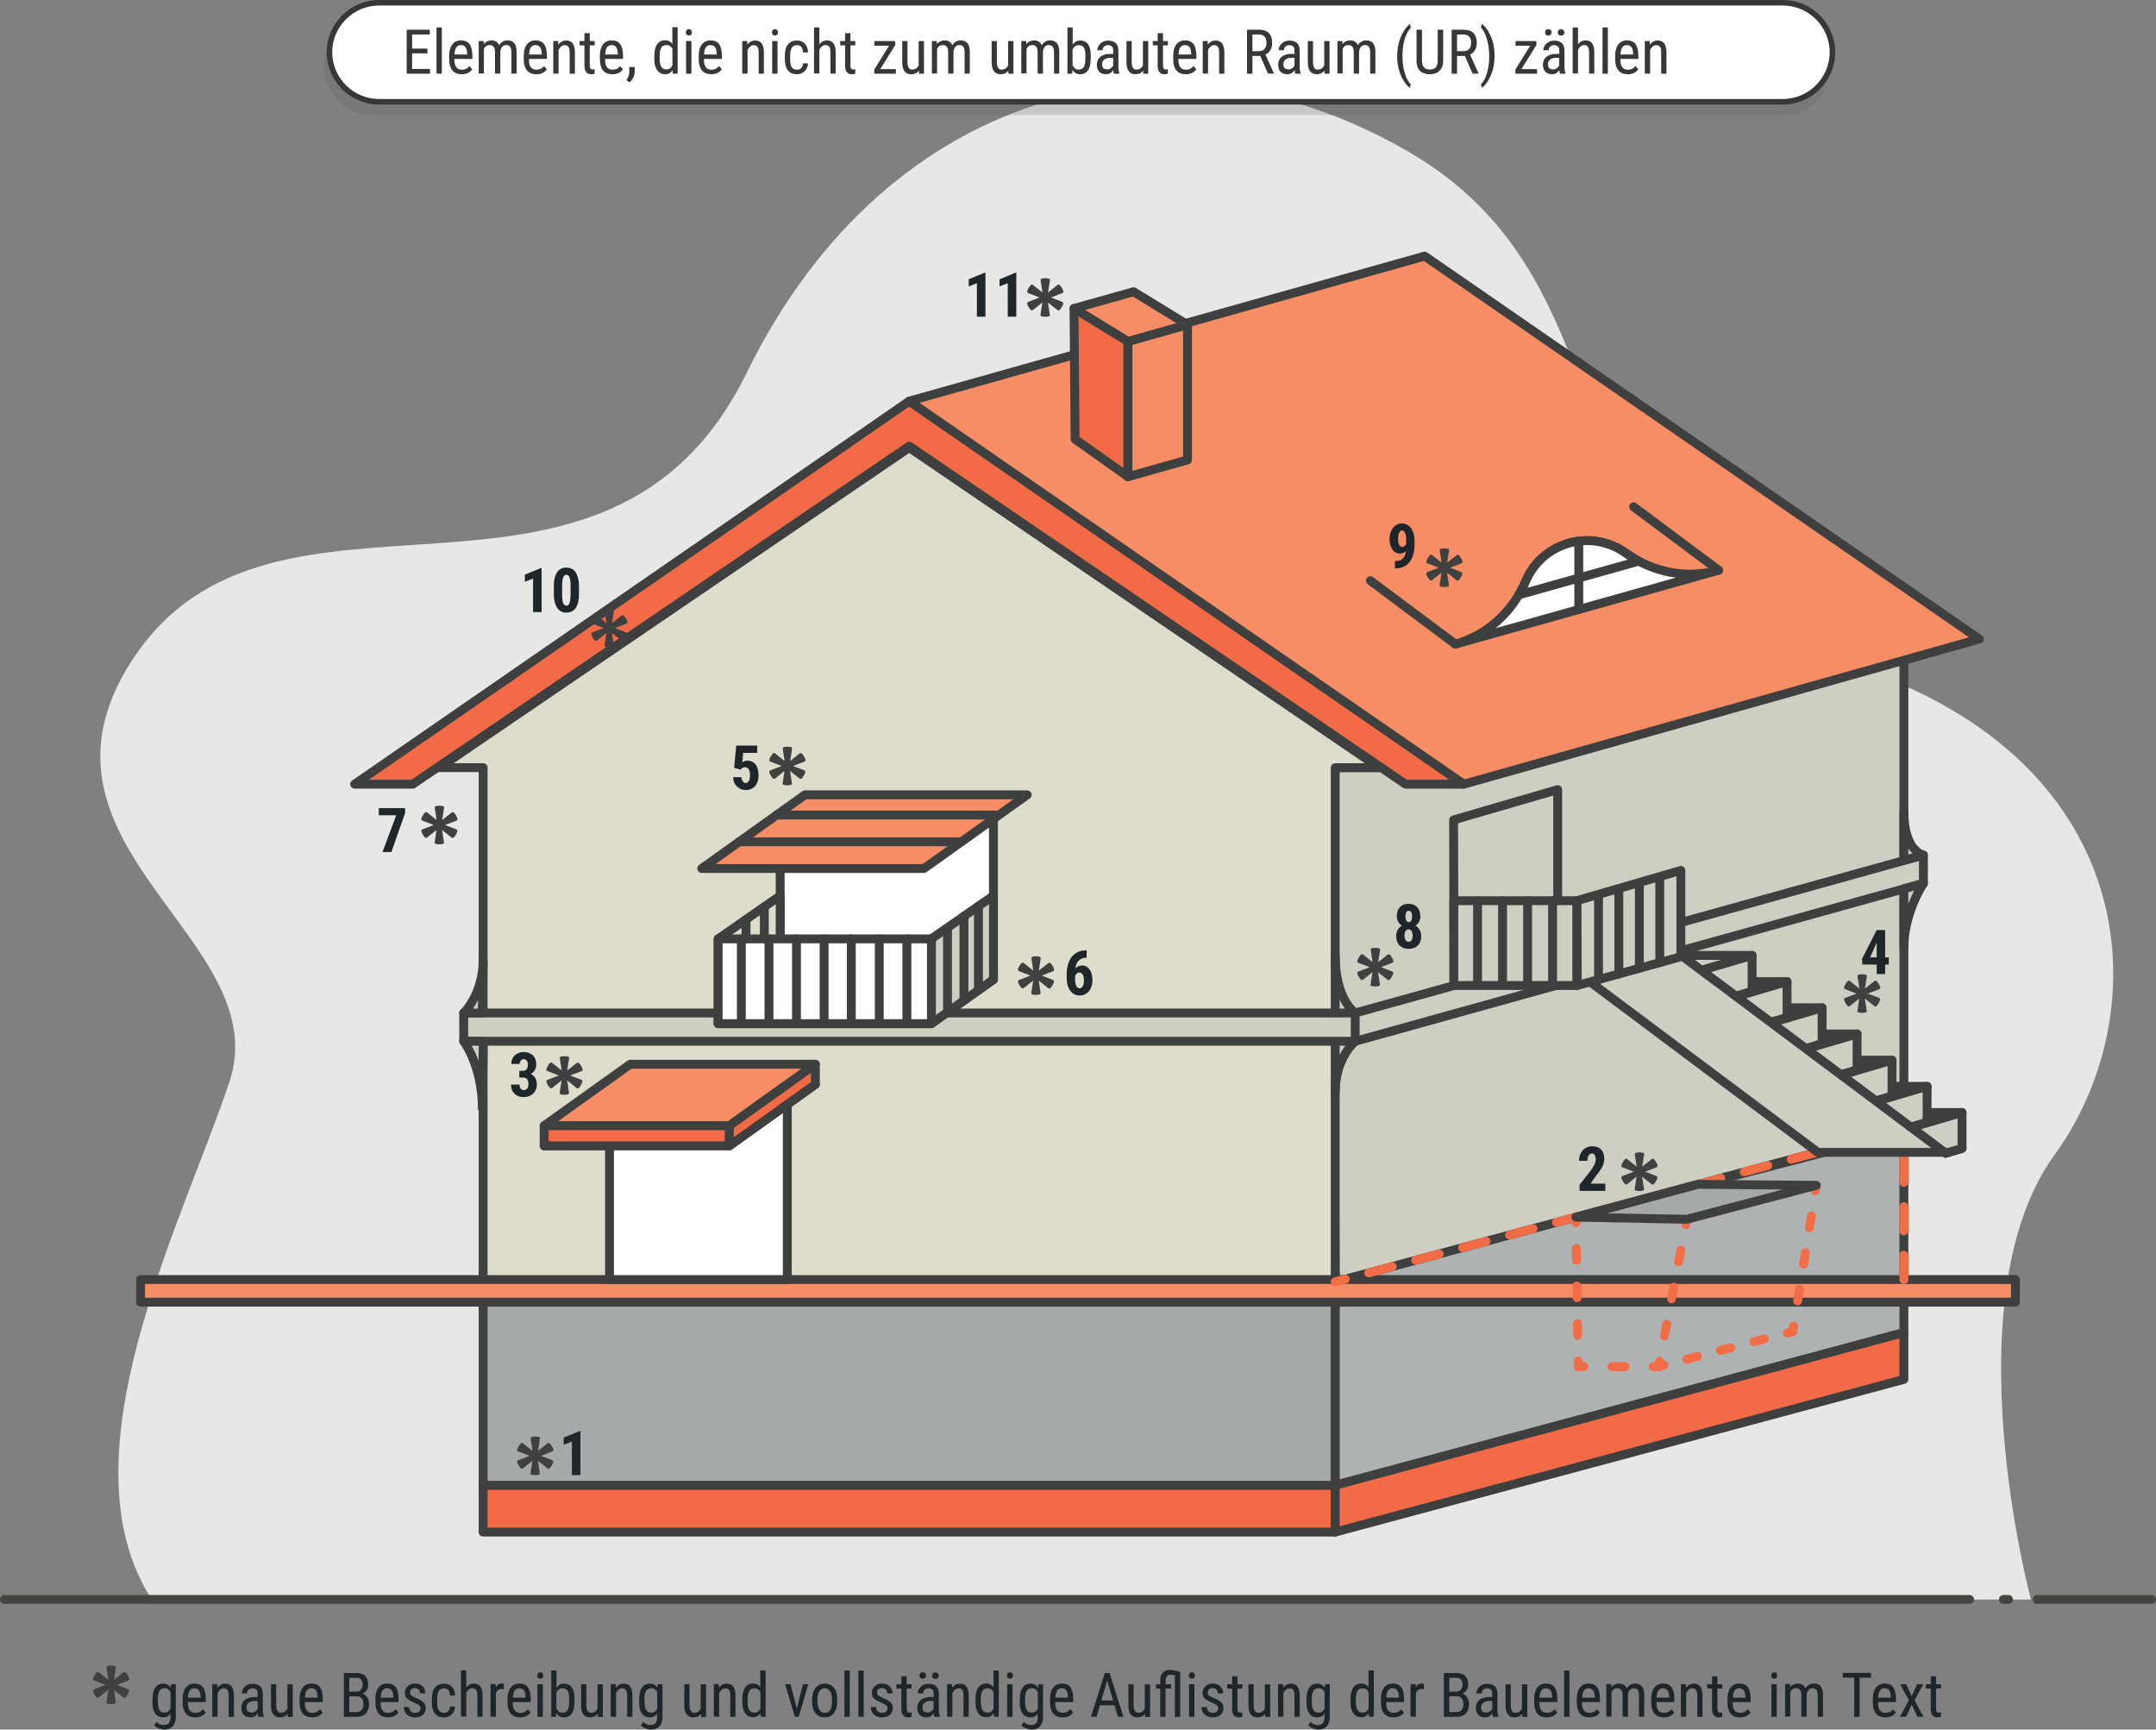 <?xml version="1.0" encoding="UTF-8"?><svg id="a" xmlns="http://www.w3.org/2000/svg" viewBox="0 0 194.3 155.87"><rect x="0" y="0" width="194.3" height="155.87" fill="#808080" stroke="none"/><g><path d="M183.03,144.14s-7.29-27.1,2.13-40.07c9.43-12.97,8.13-36.24-19.62-44.51-27.75-8.27-17.12-33.11-38.26-45.68-21.14-12.57-47.15-6.47-59.96,19.67-12.81,26.13-42.73,6.26-55.46,26.02-10.78,16.72,13.12,25.06,8.81,37.95-4.32,12.89-15.27,33.78-6.99,46.63H183.03Z" style="fill:#e7e7e5;"/><line x1="183.58" y1="144.14" x2="193.9" y2="144.14" style="fill:none; stroke:#464441; stroke-linecap:round; stroke-linejoin:round; stroke-width:.8px;"/><line x1="181.01" y1="144.14" x2="180.55" y2="144.14" style="fill:none; stroke:#464441; stroke-linecap:round; stroke-linejoin:round; stroke-width:.8px;"/><line x1=".4" y1="144.14" x2="177.5" y2="144.14" style="fill:none; stroke:#464441; stroke-linecap:round; stroke-linejoin:round; stroke-width:.8px;"/></g><polygon points="120.33 133.85 120.33 115.27 171.58 101.99 171.58 120.09 120.33 133.85" style="fill:#afb2b2; stroke:#3e403f; stroke-linejoin:round; stroke-width:.8px;"/><path d="M41.13,74.76c.06,.02,.09,.07,.08,.14,0,.07-.05,.18-.13,.32-.08,.15-.16,.24-.21,.27-.06,.04-.11,.04-.16,0l-.87-.69,.17,1.1c.01,.06-.01,.11-.07,.14-.06,.03-.18,.05-.35,.05s-.29-.02-.35-.05c-.06-.03-.09-.08-.07-.14l.17-1.1-.87,.69s-.09,.04-.15,0c-.06-.04-.13-.13-.22-.28-.08-.14-.13-.25-.13-.32,0-.07,.02-.11,.08-.14l1.04-.4-1.04-.4c-.06-.02-.08-.07-.08-.14,0-.07,.05-.18,.13-.32,.08-.15,.16-.24,.22-.28,.06-.04,.11-.04,.16,0l.87,.69-.17-1.1c-.01-.06,.01-.1,.07-.14,.06-.03,.18-.05,.35-.05s.29,.02,.35,.05c.06,.03,.09,.08,.07,.14l-.17,1.1,.87-.69s.1-.04,.16,0c.06,.04,.13,.13,.22,.28,.08,.14,.13,.25,.13,.32,0,.07-.02,.12-.08,.14l-1.04,.4,1.04,.4Z" style="fill:#3e4140;"/><path d="M72.49,69.44c.06,.02,.09,.07,.08,.14,0,.07-.05,.18-.13,.32-.08,.15-.16,.24-.21,.27-.06,.04-.11,.04-.16,0l-.87-.69,.17,1.1c.01,.06-.01,.11-.07,.14-.06,.03-.18,.05-.35,.05s-.29-.02-.35-.05c-.06-.03-.09-.08-.07-.14l.17-1.1-.87,.69s-.09,.04-.15,0c-.06-.04-.13-.13-.22-.28-.08-.14-.13-.25-.13-.32,0-.07,.02-.11,.08-.14l1.04-.4-1.04-.4c-.06-.02-.08-.07-.08-.14,0-.07,.05-.18,.13-.32,.08-.15,.16-.24,.22-.28,.06-.04,.11-.04,.16,0l.87,.69-.17-1.1c-.01-.06,.01-.1,.07-.14,.06-.03,.18-.05,.35-.05s.29,.02,.35,.05c.06,.03,.09,.08,.07,.14l-.17,1.1,.87-.69s.1-.04,.16,0c.06,.04,.13,.13,.22,.28,.08,.14,.13,.25,.13,.32,0,.07-.02,.12-.08,.14l-1.04,.4,1.04,.4Z" style="fill:#3e4140;"/><rect x="43.54" y="133.85" width="76.78" height="4.22" style="fill:#f26b46; stroke:#3e403f; stroke-linecap:round; stroke-linejoin:round; stroke-width:.8px;"/><g><path d="M160.99,10.36H33.63c-2.45,0-4.46-2.01-4.46-4.46h0c0-2.46,2.01-4.47,4.46-4.47h126.53c2.45,0,4.46,2.01,4.46,4.46v.83c0,2-1.63,3.64-3.63,3.64Z" style="fill:#585b5d; isolation:isolate; opacity:.23;"/><path d="M160.68,9.17H34.15c-2.45,0-4.46-2.01-4.46-4.46h0c0-2.45,2.01-4.46,4.46-4.46h126.53c2.45,0,4.46,2.01,4.46,4.46h0c0,2.45-2.01,4.46-4.46,4.46Z" style="fill:#fff; stroke:#373737; stroke-linecap:round; stroke-linejoin:round; stroke-width:.5px;"/></g><polygon points="171.58 59.5 171.58 101.74 120.33 115.52 120.07 69.18 131.92 69.18 171.58 59.5" style="fill:#cfcec2; stroke:#3e403f; stroke-linecap:round; stroke-linejoin:round; stroke-width:.8px;"/><polygon points="140.38 71.16 140.38 86.22 131.04 88.81 131 73.89 140.38 71.16" style="fill:#cfcec2; stroke:#3e403f; stroke-linecap:round; stroke-linejoin:round; stroke-width:.8px;"/><polyline points="122.13 93.84 173.34 79.61 173.34 77.06 122.13 91.29" style="fill:#cfcec2; stroke:#3e403f; stroke-linecap:round; stroke-linejoin:round; stroke-width:.8px;"/><rect x="43.54" y="114.7" width="76.78" height="19.15" style="fill:#a6a9a9; stroke:#3e403f; stroke-linejoin:round; stroke-width:.8px;"/><polygon points="81.94 40.34 39.59 69.18 43.54 69.18 43.54 115.52 120.33 115.52 120.33 69.18 124.29 69.18 81.94 40.34" style="fill:#dedccc; stroke:#3e403f; stroke-linecap:round; stroke-linejoin:round; stroke-width:.8px;"/><rect x="12.67" y="115.31" width="168.96" height="2.04" style="fill:#f68d65; stroke:#3e403f; stroke-linecap:round; stroke-linejoin:round; stroke-width:.8px;"/><polygon points="81.94 36.15 31.96 70.67 37.2 70.67 81.94 40.2 126.67 70.67 131.92 70.67 81.94 36.15" style="fill:#f26b46; stroke:#3e403f; stroke-linecap:round; stroke-linejoin:round; stroke-width:.8px;"/><polygon points="81.94 36.15 128.39 23.08 178.37 57.59 131.92 70.67 81.94 36.15" style="fill:#f68d65; stroke:#3e403f; stroke-linecap:round; stroke-linejoin:round; stroke-width:.8px;"/><polyline points="171.58 115.31 171.58 101.74 120.33 115.52" style="fill:none; stroke:#f26c45; stroke-dasharray:0 0 2.19 2.19; stroke-linecap:round; stroke-linejoin:round; stroke-width:.8px;"/><g><path d="M38.52,4.81h-1.38v1.4h1.61v.43h-2.1V2.68h2.08v.43h-1.59v1.27h1.38v.43Z" style="fill:#373737;"/><path d="M39.82,6.64h-.48V2.47h.48V6.64Z" style="fill:#373737;"/><path d="M41.61,6.69c-.36,0-.64-.11-.83-.33-.19-.22-.29-.54-.3-.96v-.36c0-.44,.09-.78,.28-1.03,.19-.25,.45-.37,.79-.37s.59,.11,.76,.33c.17,.22,.25,.56,.26,1.02v.32h-1.62v.07c0,.32,.06,.54,.18,.69s.29,.21,.51,.21c.14,0,.26-.03,.37-.08,.11-.05,.21-.14,.3-.25l.25,.3c-.21,.29-.52,.44-.94,.44Zm-.05-2.63c-.2,0-.34,.07-.44,.21-.09,.14-.15,.35-.16,.64h1.14v-.06c-.01-.28-.06-.48-.15-.6s-.22-.18-.4-.18Z" style="fill:#373737;"/><path d="M43.59,3.7v.27c.19-.22,.42-.33,.71-.33,.32,0,.55,.14,.68,.43,.18-.28,.44-.43,.76-.43,.54,0,.81,.34,.82,1.01v1.98h-.47v-1.93c0-.21-.04-.37-.11-.48-.08-.1-.2-.16-.38-.16-.14,0-.26,.06-.35,.17s-.14,.25-.16,.43v1.97h-.48v-1.96c0-.41-.17-.61-.49-.61-.24,0-.41,.12-.51,.36v2.2h-.47V3.7h.45Z" style="fill:#373737;"/><path d="M48.33,6.69c-.36,0-.64-.11-.83-.33-.19-.22-.29-.54-.3-.96v-.36c0-.44,.09-.78,.28-1.03,.19-.25,.45-.37,.79-.37s.59,.11,.76,.33c.17,.22,.25,.56,.26,1.02v.32h-1.62v.07c0,.32,.06,.54,.18,.69s.29,.21,.51,.21c.14,0,.26-.03,.37-.08,.11-.05,.21-.14,.3-.25l.25,.3c-.21,.29-.52,.44-.94,.44Zm-.05-2.63c-.2,0-.34,.07-.44,.21-.09,.14-.15,.35-.16,.64h1.14v-.06c-.01-.28-.06-.48-.15-.6s-.22-.18-.4-.18Z" style="fill:#373737;"/><path d="M50.31,3.7v.32c.2-.25,.43-.37,.72-.37,.51,0,.77,.35,.78,1.04v1.95h-.47v-1.93c0-.23-.04-.39-.11-.49-.08-.1-.19-.15-.34-.15-.12,0-.22,.04-.32,.12-.09,.08-.17,.18-.23,.31v2.13h-.48V3.7h.45Z" style="fill:#373737;"/><path d="M53.15,2.99v.71h.44v.39h-.44v1.82c0,.12,.02,.2,.06,.26,.04,.06,.1,.09,.19,.09,.06,0,.13-.01,.19-.03v.41c-.11,.04-.22,.05-.34,.05-.19,0-.33-.07-.43-.2-.1-.13-.15-.33-.15-.58v-1.82h-.44v-.39h.44v-.71h.47Z" style="fill:#373737;"/><path d="M55.19,6.69c-.36,0-.64-.11-.83-.33-.19-.22-.29-.54-.3-.96v-.36c0-.44,.09-.78,.28-1.03,.19-.25,.45-.37,.79-.37s.59,.11,.76,.33c.17,.22,.25,.56,.26,1.02v.32h-1.62v.07c0,.32,.06,.54,.18,.69s.29,.21,.51,.21c.14,0,.26-.03,.37-.08,.11-.05,.21-.14,.3-.25l.25,.3c-.21,.29-.52,.44-.94,.44Zm-.05-2.63c-.2,0-.34,.07-.44,.21-.09,.14-.15,.35-.16,.64h1.14v-.06c-.01-.28-.06-.48-.15-.6s-.22-.18-.4-.18Z" style="fill:#373737;"/><path d="M56.73,7.42l-.28-.2c.17-.24,.26-.48,.26-.73v-.45h.49v.39c0,.18-.04,.37-.13,.55s-.2,.33-.33,.44Z" style="fill:#373737;"/><path d="M58.97,5.03c0-.45,.08-.8,.25-1.04,.17-.24,.41-.36,.72-.36,.28,0,.5,.11,.65,.34v-1.52h.48V6.64h-.44l-.02-.32c-.16,.25-.38,.37-.67,.37s-.54-.12-.71-.35c-.17-.24-.26-.57-.26-1v-.3Zm.48,.27c0,.33,.05,.57,.15,.72,.1,.16,.25,.23,.47,.23,.24,0,.41-.12,.53-.36v-1.48c-.12-.24-.3-.35-.53-.35s-.38,.08-.47,.23-.15,.39-.15,.71v.29Z" style="fill:#373737;"/><path d="M62.35,2.92c0,.08-.02,.15-.07,.2-.04,.05-.11,.08-.2,.08s-.16-.03-.2-.08c-.04-.05-.07-.12-.07-.2s.02-.15,.07-.21,.11-.08,.2-.08,.16,.03,.2,.08,.07,.12,.07,.21Zm-.04,3.72h-.48V3.7h.48v2.94Z" style="fill:#373737;"/><path d="M64.1,6.69c-.36,0-.64-.11-.83-.33-.19-.22-.29-.54-.3-.96v-.36c0-.44,.09-.78,.28-1.03,.19-.25,.45-.37,.79-.37s.59,.11,.76,.33c.17,.22,.25,.56,.26,1.02v.32h-1.62v.07c0,.32,.06,.54,.18,.69s.29,.21,.51,.21c.14,0,.26-.03,.37-.08,.11-.05,.21-.14,.3-.25l.25,.3c-.21,.29-.52,.44-.94,.44Zm-.05-2.63c-.2,0-.34,.07-.44,.21-.09,.14-.15,.35-.16,.64h1.14v-.06c-.01-.28-.06-.48-.15-.6s-.22-.18-.4-.18Z" style="fill:#373737;"/><path d="M67.34,3.7v.32c.2-.25,.43-.37,.72-.37,.51,0,.77,.35,.78,1.04v1.95h-.47v-1.93c0-.23-.04-.39-.11-.49-.08-.1-.19-.15-.34-.15-.12,0-.22,.04-.32,.12-.09,.08-.17,.18-.23,.31v2.13h-.48V3.7h.45Z" style="fill:#373737;"/><path d="M70.11,2.92c0,.08-.02,.15-.07,.2-.04,.05-.11,.08-.2,.08s-.16-.03-.2-.08c-.04-.05-.07-.12-.07-.2s.02-.15,.07-.21,.11-.08,.2-.08,.16,.03,.2,.08,.07,.12,.07,.21Zm-.04,3.72h-.48V3.7h.48v2.94Z" style="fill:#373737;"/><path d="M71.83,6.28c.16,0,.28-.05,.38-.15,.09-.1,.15-.24,.16-.42h.45c-.01,.28-.11,.52-.3,.7-.19,.19-.42,.28-.69,.28-.36,0-.63-.11-.82-.34-.19-.23-.28-.57-.28-1.02v-.32c0-.44,.09-.78,.28-1.01,.19-.23,.46-.35,.82-.35,.3,0,.53,.1,.71,.29,.17,.19,.27,.45,.28,.78h-.45c-.01-.22-.06-.38-.15-.49-.09-.11-.22-.16-.38-.16-.21,0-.37,.07-.47,.21-.1,.14-.15,.37-.16,.69v.37c0,.35,.05,.59,.15,.73,.1,.14,.26,.21,.48,.21Z" style="fill:#373737;"/><path d="M73.84,4c.18-.24,.41-.36,.69-.36,.51,0,.77,.35,.78,1.04v1.95h-.47v-1.93c0-.23-.04-.39-.11-.49-.08-.1-.19-.15-.34-.15-.12,0-.22,.04-.32,.12-.09,.08-.17,.18-.23,.31v2.13h-.48V2.47h.48v1.53Z" style="fill:#373737;"/><path d="M76.64,2.99v.71h.44v.39h-.44v1.82c0,.12,.02,.2,.06,.26,.04,.06,.1,.09,.19,.09,.06,0,.13-.01,.19-.03v.41c-.11,.04-.22,.05-.34,.05-.19,0-.33-.07-.43-.2-.1-.13-.15-.33-.15-.58v-1.82h-.44v-.39h.44v-.71h.47Z" style="fill:#373737;"/><path d="M79.34,6.23h1.4v.41h-1.95v-.37l1.33-2.15h-1.32v-.42h1.88v.36l-1.35,2.17Z" style="fill:#373737;"/><path d="M82.8,6.38c-.16,.21-.39,.31-.69,.31-.26,0-.46-.09-.6-.28s-.2-.45-.2-.8v-1.91h.47v1.88c0,.46,.14,.69,.41,.69,.29,0,.49-.13,.6-.39V3.7h.48v2.94h-.45v-.26Z" style="fill:#373737;"/><path d="M84.43,3.7v.27c.19-.22,.42-.33,.71-.33,.32,0,.55,.14,.68,.43,.18-.28,.44-.43,.76-.43,.54,0,.81,.34,.82,1.01v1.98h-.47v-1.93c0-.21-.04-.37-.11-.48-.08-.1-.2-.16-.38-.16-.14,0-.26,.06-.35,.17s-.14,.25-.16,.43v1.97h-.48v-1.96c0-.41-.17-.61-.49-.61-.24,0-.41,.12-.51,.36v2.2h-.47V3.7h.45Z" style="fill:#373737;"/><path d="M90.86,6.38c-.16,.21-.39,.31-.69,.31-.26,0-.46-.09-.6-.28s-.2-.45-.2-.8v-1.91h.47v1.88c0,.46,.14,.69,.41,.69,.29,0,.49-.13,.6-.39V3.7h.48v2.94h-.45v-.26Z" style="fill:#373737;"/><path d="M92.49,3.7v.27c.19-.22,.42-.33,.71-.33,.32,0,.55,.14,.68,.43,.18-.28,.44-.43,.76-.43,.54,0,.81,.34,.82,1.01v1.98h-.47v-1.93c0-.21-.04-.37-.11-.48-.08-.1-.2-.16-.38-.16-.14,0-.26,.06-.35,.17s-.14,.25-.16,.43v1.97h-.48v-1.96c0-.41-.17-.61-.49-.61-.24,0-.41,.12-.51,.36v2.2h-.47V3.7h.45Z" style="fill:#373737;"/><path d="M98.29,5.31c0,.46-.08,.8-.24,1.03s-.4,.35-.71,.35-.54-.13-.69-.4l-.02,.35h-.43V2.47h.47v1.56c.16-.25,.38-.38,.67-.38,.32,0,.56,.11,.72,.34,.16,.23,.24,.57,.24,1.03v.29Zm-.47-.28c0-.35-.05-.59-.14-.74s-.25-.22-.47-.22c-.25,0-.43,.13-.55,.4v1.4c.12,.26,.3,.4,.55,.4,.21,0,.37-.08,.46-.23,.09-.15,.14-.39,.14-.71v-.3Z" style="fill:#373737;"/><path d="M100.39,6.64c-.03-.06-.05-.17-.06-.32-.17,.25-.38,.37-.64,.37s-.47-.07-.62-.22c-.15-.15-.22-.36-.22-.63,0-.3,.1-.54,.3-.71,.2-.17,.48-.26,.82-.27h.35v-.31c0-.18-.04-.3-.12-.37s-.19-.11-.35-.11c-.14,0-.26,.04-.35,.13-.09,.09-.13,.19-.13,.33h-.48c0-.15,.04-.29,.13-.43s.21-.24,.35-.32,.31-.12,.5-.12c.3,0,.52,.08,.68,.22,.16,.15,.23,.37,.24,.65v1.48c0,.23,.03,.42,.09,.59v.04h-.49Zm-.63-.38c.12,0,.23-.03,.33-.1,.11-.07,.18-.15,.23-.25v-.7h-.27c-.23,0-.4,.05-.53,.15-.13,.1-.2,.24-.2,.41,0,.17,.03,.29,.1,.36,.07,.08,.18,.11,.34,.11Z" style="fill:#373737;"/><path d="M103.01,6.38c-.16,.21-.39,.31-.69,.31-.26,0-.46-.09-.6-.28s-.2-.45-.2-.8v-1.91h.47v1.88c0,.46,.14,.69,.41,.69,.29,0,.49-.13,.6-.39V3.7h.48v2.94h-.45v-.26Z" style="fill:#373737;"/><path d="M104.81,2.99v.71h.44v.39h-.44v1.82c0,.12,.02,.2,.06,.26,.04,.06,.1,.09,.19,.09,.06,0,.13-.01,.19-.03v.41c-.11,.04-.22,.05-.34,.05-.19,0-.33-.07-.43-.2-.1-.13-.15-.33-.15-.58v-1.82h-.44v-.39h.44v-.71h.47Z" style="fill:#373737;"/><path d="M106.86,6.69c-.36,0-.64-.11-.83-.33-.19-.22-.29-.54-.3-.96v-.36c0-.44,.09-.78,.28-1.03,.19-.25,.45-.37,.79-.37s.59,.11,.76,.33c.17,.22,.25,.56,.26,1.02v.32h-1.62v.07c0,.32,.06,.54,.18,.69s.29,.21,.51,.21c.14,0,.26-.03,.37-.08,.11-.05,.21-.14,.3-.25l.25,.3c-.21,.29-.52,.44-.94,.44Zm-.05-2.63c-.2,0-.34,.07-.44,.21-.09,.14-.15,.35-.16,.64h1.14v-.06c-.01-.28-.06-.48-.15-.6s-.22-.18-.4-.18Z" style="fill:#373737;"/><path d="M108.84,3.7v.32c.2-.25,.43-.37,.72-.37,.51,0,.77,.35,.78,1.04v1.95h-.47v-1.93c0-.23-.04-.39-.11-.49-.08-.1-.19-.15-.34-.15-.12,0-.22,.04-.32,.12-.09,.08-.17,.18-.23,.31v2.13h-.48V3.7h.45Z" style="fill:#373737;"/><path d="M113.56,5.04h-.69v1.6h-.49V2.68h1.1c.38,0,.67,.1,.87,.3,.2,.2,.3,.5,.3,.89,0,.24-.05,.46-.16,.64s-.26,.32-.45,.41l.76,1.68v.03h-.53l-.7-1.6Zm-.69-.43h.6c.21,0,.37-.07,.49-.2,.12-.13,.18-.31,.18-.54,0-.51-.23-.76-.68-.76h-.59v1.5Z" style="fill:#373737;"/><path d="M116.73,6.64c-.03-.06-.05-.17-.06-.32-.17,.25-.38,.37-.64,.37s-.47-.07-.62-.22c-.15-.15-.22-.36-.22-.63,0-.3,.1-.54,.3-.71,.2-.17,.48-.26,.82-.27h.35v-.31c0-.18-.04-.3-.12-.37s-.19-.11-.35-.11c-.14,0-.26,.04-.35,.13-.09,.09-.13,.19-.13,.33h-.48c0-.15,.04-.29,.13-.43s.21-.24,.35-.32,.31-.12,.5-.12c.3,0,.52,.08,.68,.22,.16,.15,.23,.37,.24,.65v1.48c0,.23,.03,.42,.09,.59v.04h-.49Zm-.63-.38c.12,0,.23-.03,.33-.1,.11-.07,.18-.15,.23-.25v-.7h-.27c-.23,0-.4,.05-.53,.15-.13,.1-.2,.24-.2,.41,0,.17,.03,.29,.1,.36,.07,.08,.18,.11,.34,.11Z" style="fill:#373737;"/><path d="M119.35,6.38c-.16,.21-.39,.31-.69,.31-.26,0-.46-.09-.6-.28s-.2-.45-.2-.8v-1.91h.47v1.88c0,.46,.14,.69,.41,.69,.29,0,.49-.13,.6-.39V3.7h.48v2.94h-.45v-.26Z" style="fill:#373737;"/><path d="M120.98,3.7v.27c.19-.22,.42-.33,.71-.33,.32,0,.55,.14,.68,.43,.18-.28,.44-.43,.76-.43,.54,0,.81,.34,.82,1.01v1.98h-.47v-1.93c0-.21-.04-.37-.11-.48-.08-.1-.2-.16-.38-.16-.14,0-.26,.06-.35,.17s-.14,.25-.16,.43v1.97h-.48v-1.96c0-.41-.17-.61-.49-.61-.24,0-.41,.12-.51,.36v2.2h-.47V3.7h.45Z" style="fill:#373737;"/><path d="M125.92,5.03c0-.47,.06-.92,.19-1.34s.31-.78,.54-1.1c.14-.19,.28-.33,.41-.42l.09,.33c-.21,.21-.39,.52-.53,.94s-.21,.88-.23,1.4v.22c0,.64,.09,1.2,.26,1.69,.13,.37,.3,.65,.49,.85l-.09,.31c-.17-.11-.33-.3-.5-.55-.42-.65-.64-1.42-.64-2.33Z" style="fill:#373737;"/><path d="M130.06,2.68v2.81c0,.38-.11,.67-.32,.88s-.51,.32-.88,.32-.68-.1-.89-.31-.31-.5-.31-.89V2.68h.49v2.79c0,.27,.06,.46,.17,.59,.11,.13,.29,.2,.54,.2s.43-.07,.54-.2c.11-.13,.17-.33,.17-.59V2.68h.49Z" style="fill:#373737;"/><path d="M132,5.04h-.69v1.6h-.49V2.68h1.1c.38,0,.67,.1,.87,.3,.2,.2,.3,.5,.3,.89,0,.24-.05,.46-.16,.64s-.26,.32-.45,.41l.76,1.68v.03h-.53l-.7-1.6Zm-.69-.43h.6c.21,0,.37-.07,.49-.2,.12-.13,.18-.31,.18-.54,0-.51-.23-.76-.68-.76h-.59v1.5Z" style="fill:#373737;"/><path d="M134.69,5.06c0,.81-.18,1.52-.54,2.14-.19,.33-.39,.57-.6,.71l-.09-.31c.23-.22,.41-.55,.54-1,.14-.45,.21-.94,.21-1.48v-.1c0-.69-.11-1.3-.33-1.85-.12-.3-.26-.53-.42-.7l.09-.31c.2,.13,.39,.35,.57,.66,.38,.63,.57,1.37,.57,2.22Z" style="fill:#373737;"/><path d="M137.12,6.23h1.4v.41h-1.95v-.37l1.33-2.15h-1.32v-.42h1.88v.36l-1.35,2.17Z" style="fill:#373737;"/><path d="M140.59,6.64c-.03-.06-.05-.17-.06-.32-.17,.25-.38,.37-.64,.37s-.47-.07-.62-.22c-.15-.15-.22-.36-.22-.63,0-.3,.1-.54,.3-.71,.2-.17,.48-.26,.82-.27h.35v-.31c0-.18-.04-.3-.12-.37s-.19-.11-.35-.11c-.14,0-.26,.04-.35,.13-.09,.09-.13,.19-.13,.33h-.48c0-.15,.04-.29,.13-.43s.21-.24,.35-.32,.31-.12,.5-.12c.3,0,.52,.08,.68,.22,.16,.15,.23,.37,.24,.65v1.48c0,.23,.03,.42,.09,.59v.04h-.49Zm-1.35-3.72c0-.08,.02-.15,.07-.21,.05-.05,.12-.08,.22-.08s.17,.03,.22,.08c.05,.06,.08,.12,.08,.21s-.03,.15-.08,.2c-.05,.05-.12,.08-.22,.08s-.17-.03-.22-.08c-.05-.05-.07-.12-.07-.2Zm.71,3.34c.12,0,.23-.03,.33-.1,.11-.07,.18-.15,.23-.25v-.7h-.27c-.23,0-.4,.05-.53,.15-.13,.1-.2,.24-.2,.41,0,.17,.03,.29,.1,.36,.07,.08,.18,.11,.34,.11Zm.44-3.33c0-.08,.02-.15,.07-.21,.05-.06,.12-.08,.22-.08s.17,.03,.22,.08c.05,.06,.08,.13,.08,.21s-.03,.15-.08,.2-.12,.08-.22,.08-.17-.03-.22-.08c-.05-.05-.07-.12-.07-.2Z" style="fill:#373737;"/><path d="M142.21,4c.18-.24,.41-.36,.69-.36,.51,0,.77,.35,.78,1.04v1.95h-.47v-1.93c0-.23-.04-.39-.11-.49-.08-.1-.19-.15-.34-.15-.12,0-.22,.04-.32,.12-.09,.08-.17,.18-.23,.31v2.13h-.48V2.47h.48v1.53Z" style="fill:#373737;"/><path d="M144.9,6.64h-.48V2.47h.48V6.64Z" style="fill:#373737;"/><path d="M146.69,6.69c-.36,0-.64-.11-.83-.33-.19-.22-.29-.54-.3-.96v-.36c0-.44,.09-.78,.28-1.03,.19-.25,.45-.37,.79-.37s.59,.11,.76,.33c.17,.22,.25,.56,.26,1.02v.32h-1.62v.07c0,.32,.06,.54,.18,.69s.29,.21,.51,.21c.14,0,.26-.03,.37-.08,.11-.05,.21-.14,.3-.25l.25,.3c-.21,.29-.52,.44-.94,.44Zm-.05-2.63c-.2,0-.34,.07-.44,.21-.09,.14-.15,.35-.16,.64h1.14v-.06c-.01-.28-.06-.48-.15-.6s-.22-.18-.4-.18Z" style="fill:#373737;"/><path d="M148.68,3.7v.32c.2-.25,.43-.37,.72-.37,.51,0,.77,.35,.78,1.04v1.95h-.47v-1.93c0-.23-.04-.39-.11-.49-.08-.1-.19-.15-.34-.15-.12,0-.22,.04-.32,.12-.09,.08-.17,.18-.23,.31v2.13h-.48V3.7h.45Z" style="fill:#373737;"/></g><g><polygon points="96.79 27.8 102.16 26.29 107.02 29.27 101.65 30.78 96.79 27.8" style="fill:#f68d65; stroke:#3e403f; stroke-linecap:round; stroke-linejoin:round; stroke-width:.8px;"/><polygon points="101.65 30.78 101.65 42.96 96.89 39.58 96.79 27.8 101.65 30.78" style="fill:#f26b46; stroke:#3e403f; stroke-linecap:round; stroke-linejoin:round; stroke-width:.8px;"/><polygon points="107.02 29.27 107.02 41.45 101.65 42.96 101.65 30.78 107.02 29.27" style="fill:#f68d65; stroke:#3e403f; stroke-linecap:round; stroke-linejoin:round; stroke-width:.8px;"/></g><g><path d="M154.88,51.39l-23.72,6.66c2.43-.68,4.44-2.3,5.71-4.44,.24-.39,.45-.81,.63-1.24,.69-1.62,2.08-2.91,3.89-3.42,1.83-.52,3.69-.13,5.12,.89,.38,.27,.77,.52,1.18,.73,2.2,1.17,4.76,1.5,7.19,.82Z" style="fill:#fff; stroke:#3e403f; stroke-linecap:round; stroke-linejoin:round; stroke-width:.8px;"/><path d="M147.69,50.57l-10.82,3.04c.24-.39,.45-.81,.63-1.24,.69-1.62,2.08-2.91,3.89-3.42,1.83-.52,3.69-.13,5.12,.89,.38,.27,.77,.52,1.18,.73Z" style="fill:#fff; stroke:#3e403f; stroke-linecap:round; stroke-linejoin:round; stroke-width:.8px;"/><line x1="154.88" y1="51.39" x2="147.22" y2="45.67" style="fill:#f68d65; stroke:#3e403f; stroke-linecap:round; stroke-linejoin:round; stroke-width:.8px;"/><line x1="131.16" y1="58.05" x2="123.5" y2="52.33" style="fill:#f68d65; stroke:#3e403f; stroke-linecap:round; stroke-linejoin:round; stroke-width:.8px;"/><line x1="142.28" y1="48.77" x2="142.28" y2="54.93" style="fill:#fff; stroke:#3e403f; stroke-linecap:round; stroke-linejoin:round; stroke-width:.8px;"/></g><rect x="54.93" y="97.72" width="16.02" height="17.59" style="fill:#fff; stroke:#3e403f; stroke-linecap:round; stroke-linejoin:round; stroke-width:.8px;"/><polygon points="73.48 97.72 65.73 103.26 49.04 103.26 56.79 97.72 73.48 97.72" style="fill:#f68d65; stroke:#3e403f; stroke-linecap:round; stroke-linejoin:round; stroke-width:.8px;"/><polygon points="73.48 95.91 65.73 101.45 49.04 101.45 56.79 95.91 73.48 95.91" style="fill:#f68d65; stroke:#3e403f; stroke-linecap:round; stroke-linejoin:round; stroke-width:.8px;"/><rect x="49.04" y="101.45" width="16.69" height="1.81" style="fill:#f26b46; stroke:#3e403f; stroke-linecap:round; stroke-linejoin:round; stroke-width:.8px;"/><polygon points="73.48 95.91 73.48 97.72 65.73 103.26 65.73 101.45 73.48 95.91" style="fill:#f26b46; stroke:#3e403f; stroke-linecap:round; stroke-linejoin:round; stroke-width:.8px;"/><g><line x1="161.55" y1="120.01" x2="161.63" y2="119.51" style="fill:none; stroke:#f26c45; stroke-linecap:round; stroke-linejoin:round; stroke-width:.8px;"/><line x1="162" y1="117.24" x2="163.42" y2="108.45" style="fill:none; stroke:#f26c45; stroke-dasharray:0 0 1.05 2.3; stroke-linecap:round; stroke-linejoin:round; stroke-width:.8px;"/><line x1="163.6" y1="107.31" x2="163.68" y2="106.82" style="fill:none; stroke:#f26c45; stroke-linecap:round; stroke-linejoin:round; stroke-width:.8px;"/></g><g><line x1="149.47" y1="123.16" x2="149.95" y2="123.03" style="fill:none; stroke:#f26c45; stroke-linecap:round; stroke-linejoin:round; stroke-width:.8px;"/><line x1="152.02" y1="122.49" x2="160.03" y2="120.4" style="fill:none; stroke:#f26c45; stroke-dasharray:0 0 .98 2.14; stroke-linecap:round; stroke-linejoin:round; stroke-width:.8px;"/><line x1="161.07" y1="120.13" x2="161.55" y2="120.01" style="fill:none; stroke:#f26c45; stroke-linecap:round; stroke-linejoin:round; stroke-width:.8px;"/></g><g><line x1="163.68" y1="106.82" x2="163.2" y2="106.94" style="fill:none; stroke:#f26c45; stroke-linecap:round; stroke-linejoin:round; stroke-width:.8px;"/><line x1="161.2" y1="107.47" x2="153.5" y2="109.49" style="fill:none; stroke:#f26c45; stroke-dasharray:0 0 .94 2.06; stroke-linecap:round; stroke-linejoin:round; stroke-width:.8px;"/><polyline points="152.5 109.75 152.02 109.88 151.92 110.37" style="fill:none; stroke:#f26c45; stroke-linecap:round; stroke-linejoin:round; stroke-width:.8px;"/><line x1="151.48" y1="112.66" x2="149.78" y2="121.52" style="fill:none; stroke:#f26c45; stroke-dasharray:0 0 1.07 2.33; stroke-linecap:round; stroke-linejoin:round; stroke-width:.8px;"/><line x1="149.56" y1="122.67" x2="149.47" y2="123.16" style="fill:none; stroke:#f26c45; stroke-linecap:round; stroke-linejoin:round; stroke-width:.8px;"/></g><g><line x1="152.02" y1="109.88" x2="151.52" y2="109.87" style="fill:none; stroke:#f26c45; stroke-linecap:round; stroke-linejoin:round; stroke-width:.8px;"/><line x1="149.22" y1="109.83" x2="143.67" y2="109.72" style="fill:none; stroke:#f26c45; stroke-dasharray:0 0 1.05 2.3; stroke-linecap:round; stroke-linejoin:round; stroke-width:.8px;"/><polyline points="142.52 109.7 142.02 109.69 142.03 110.19" style="fill:none; stroke:#f26c45; stroke-linecap:round; stroke-linejoin:round; stroke-width:.8px;"/><line x1="142.06" y1="112.51" x2="142.2" y2="121.5" style="fill:none; stroke:#f26c45; stroke-dasharray:0 0 1.06 2.32; stroke-linecap:round; stroke-linejoin:round; stroke-width:.8px;"/><polyline points="142.22 122.66 142.23 123.16 142.73 123.16" style="fill:none; stroke:#f26c45; stroke-linecap:round; stroke-linejoin:round; stroke-width:.8px;"/><line x1="145.27" y1="123.16" x2="147.7" y2="123.16" style="fill:none; stroke:#f26c45; stroke-dasharray:0 0 1.16 2.54; stroke-linecap:round; stroke-linejoin:round; stroke-width:.8px;"/><line x1="148.97" y1="123.16" x2="149.47" y2="123.16" style="fill:none; stroke:#f26c45; stroke-linecap:round; stroke-linejoin:round; stroke-width:.8px;"/></g><polygon points="153.03 106.73 163.68 106.82 152.02 109.88 142.02 109.69 153.03 106.73" style="fill:#a6a9a9; stroke:#3e403f; stroke-linejoin:round; stroke-width:.8px;"/><path d="M173.34,77.06s-1.76-.36-1.76-3.89v4.36l1.76-.47Z" style="fill:#cfcec2; stroke:#3e403f; stroke-linecap:round; stroke-linejoin:round; stroke-width:.8px;"/><rect x="41.79" y="91.29" width="80.34" height="2.55" style="fill:#cfcec2; stroke:#3e403f; stroke-linecap:round; stroke-linejoin:round; stroke-width:.8px;"/><path d="M120.33,86.12c0,3.98,1.8,5.17,1.8,5.17" style="fill:#cfcec2; stroke:#3e403f; stroke-linecap:round; stroke-linejoin:round; stroke-width:.8px;"/><path d="M122.13,93.84s-1.8,1.49-1.8,4.64" style="fill:#dedccc; stroke:#3e403f; stroke-linecap:round; stroke-linejoin:round; stroke-width:.8px;"/><path d="M173.34,79.61s-1.76,2.6-1.76,5.84v-5.35l1.76-.49Z" style="fill:#cfcec2; stroke:#3e403f; stroke-linecap:round; stroke-linejoin:round; stroke-width:.8px;"/><path d="M41.79,91.29s1.75-1.7,1.75-4.77l-.08,4.77h-1.68Z" style="fill:#cfcec2; stroke:#3e403f; stroke-linecap:round; stroke-linejoin:round; stroke-width:.8px;"/><path d="M41.79,93.84s1.68,2.21,1.68,6.06l.08-6.06h-1.75Z" style="fill:#cfcec2; stroke:#3e403f; stroke-linecap:round; stroke-linejoin:round; stroke-width:.8px;"/><polygon points="120.33 138.07 171.58 124.31 171.58 120.09 120.33 133.85 120.33 138.07" style="fill:#f26b46; stroke:#3e403f; stroke-linecap:round; stroke-linejoin:round; stroke-width:.8px;"/><path d="M72.49,69.44c.06,.02,.09,.07,.08,.14,0,.07-.05,.18-.13,.32-.08,.15-.16,.24-.21,.27-.06,.04-.11,.04-.16,0l-.87-.69,.17,1.1c.01,.06-.01,.11-.07,.14-.06,.03-.18,.05-.35,.05s-.29-.02-.35-.05c-.06-.03-.09-.08-.07-.14l.17-1.1-.87,.69s-.09,.04-.15,0c-.06-.04-.13-.13-.22-.28-.08-.14-.13-.25-.13-.32,0-.07,.02-.11,.08-.14l1.04-.4-1.04-.4c-.06-.02-.08-.07-.08-.14,0-.07,.05-.18,.13-.32,.08-.15,.16-.24,.22-.28,.06-.04,.11-.04,.16,0l.87,.69-.17-1.1c-.01-.06,.01-.1,.07-.14,.06-.03,.18-.05,.35-.05s.29,.02,.35,.05c.06,.03,.09,.08,.07,.14l-.17,1.1,.87-.69s.1-.04,.16,0c.06,.04,.13,.13,.22,.28,.08,.14,.13,.25,.13,.32,0,.07-.02,.12-.08,.14l-1.04,.4,1.04,.4Z" style="fill:#3e4140;"/><path d="M94.9,88.33c.06,.02,.09,.07,.08,.14,0,.07-.05,.18-.13,.32-.08,.15-.16,.24-.21,.27-.06,.04-.11,.04-.16,0l-.87-.69,.17,1.1c.01,.06-.01,.11-.07,.14-.06,.03-.18,.05-.35,.05s-.29-.02-.35-.05c-.06-.03-.09-.08-.07-.14l.17-1.1-.87,.69s-.09,.04-.15,0c-.06-.04-.13-.13-.22-.28-.08-.14-.13-.25-.13-.32,0-.07,.02-.11,.08-.14l1.04-.4-1.04-.4c-.06-.02-.08-.07-.08-.14,0-.07,.05-.18,.13-.32,.08-.15,.16-.24,.22-.28,.06-.04,.11-.04,.16,0l.87,.69-.17-1.1c-.01-.06,.01-.1,.07-.14,.06-.03,.18-.05,.35-.05s.29,.02,.35,.05c.06,.03,.09,.08,.07,.14l-.17,1.1,.87-.69s.1-.04,.16,0c.06,.04,.13,.13,.22,.28,.08,.14,.13,.25,.13,.32,0,.07-.02,.12-.08,.14l-1.04,.4,1.04,.4Z" style="fill:#3e4140;"/><path d="M49.77,131.61c.06,.02,.09,.07,.08,.14,0,.07-.05,.18-.13,.32-.08,.15-.16,.24-.21,.27-.06,.04-.11,.04-.16,0l-.87-.69,.17,1.1c.01,.06-.01,.11-.07,.14-.06,.03-.18,.05-.35,.05s-.29-.02-.35-.05c-.06-.03-.09-.08-.07-.14l.17-1.1-.87,.69s-.09,.04-.15,0c-.06-.04-.13-.13-.22-.28-.08-.14-.13-.25-.13-.32,0-.07,.02-.11,.08-.14l1.04-.4-1.04-.4c-.06-.02-.08-.07-.08-.14,0-.07,.05-.18,.13-.32,.08-.15,.16-.24,.22-.28,.06-.04,.11-.04,.16,0l.87,.69-.17-1.1c-.01-.06,.01-.1,.07-.14,.06-.03,.18-.05,.35-.05s.29,.02,.35,.05c.06,.03,.09,.08,.07,.14l-.17,1.1,.87-.69s.1-.04,.16,0c.06,.04,.13,.13,.22,.28,.08,.14,.13,.25,.13,.32,0,.07-.02,.12-.08,.14l-1.04,.4,1.04,.4Z" style="fill:#3e4140;"/><path d="M52.4,97.33c.06,.02,.09,.07,.08,.14,0,.07-.05,.18-.13,.32-.08,.15-.16,.24-.21,.27-.06,.04-.11,.04-.16,0l-.87-.69,.17,1.1c.01,.06-.01,.11-.07,.14-.06,.03-.18,.05-.35,.05s-.29-.02-.35-.05c-.06-.03-.09-.08-.07-.14l.17-1.1-.87,.69s-.09,.04-.15,0c-.06-.04-.13-.13-.22-.28-.08-.14-.13-.25-.13-.32,0-.07,.02-.11,.08-.14l1.04-.4-1.04-.4c-.06-.02-.08-.07-.08-.14,0-.07,.05-.18,.13-.32,.08-.15,.16-.24,.22-.28,.06-.04,.11-.04,.16,0l.87,.69-.17-1.1c-.01-.06,.01-.1,.07-.14,.06-.03,.18-.05,.35-.05s.29,.02,.35,.05c.06,.03,.09,.08,.07,.14l-.17,1.1,.87-.69s.1-.04,.16,0c.06,.04,.13,.13,.22,.28,.08,.14,.13,.25,.13,.32,0,.07-.02,.12-.08,.14l-1.04,.4,1.04,.4Z" style="fill:#3e4140;"/><path d="M125.48,87.57c.06,.02,.09,.07,.08,.14,0,.07-.05,.18-.13,.32-.08,.15-.16,.24-.21,.27-.06,.04-.11,.04-.16,0l-.87-.69,.17,1.1c.01,.06-.01,.11-.07,.14-.06,.03-.18,.05-.35,.05s-.29-.02-.35-.05c-.06-.03-.09-.08-.07-.14l.17-1.1-.87,.69s-.09,.04-.15,0c-.06-.04-.13-.13-.22-.28-.08-.14-.13-.25-.13-.32,0-.07,.02-.11,.08-.14l1.04-.4-1.04-.4c-.06-.02-.08-.07-.08-.14,0-.07,.05-.18,.13-.32,.08-.15,.16-.24,.22-.28,.06-.04,.11-.04,.16,0l.87,.69-.17-1.1c-.01-.06,.01-.1,.07-.14,.06-.03,.18-.05,.35-.05s.29,.02,.35,.05c.06,.03,.09,.08,.07,.14l-.17,1.1,.87-.69s.1-.04,.16,0c.06,.04,.13,.13,.22,.28,.08,.14,.13,.25,.13,.32,0,.07-.02,.12-.08,.14l-1.04,.4,1.04,.4Z" style="fill:#3e4140;"/><path d="M149.28,106c.06,.02,.09,.07,.08,.14,0,.07-.05,.18-.13,.32-.08,.15-.16,.24-.21,.27-.06,.04-.11,.04-.16,0l-.87-.69,.17,1.1c.01,.06-.01,.11-.07,.14-.06,.03-.18,.05-.35,.05s-.29-.02-.35-.05c-.06-.03-.09-.08-.07-.14l.17-1.1-.87,.69s-.09,.04-.15,0c-.06-.04-.13-.13-.22-.28-.08-.14-.13-.25-.13-.32,0-.07,.02-.11,.08-.14l1.04-.4-1.04-.4c-.06-.02-.08-.07-.08-.14,0-.07,.05-.18,.13-.32,.08-.15,.16-.24,.22-.28,.06-.04,.11-.04,.16,0l.87,.69-.17-1.1c-.01-.06,.01-.1,.07-.14,.06-.03,.18-.05,.35-.05s.29,.02,.35,.05c.06,.03,.09,.08,.07,.14l-.17,1.1,.87-.69s.1-.04,.16,0c.06,.04,.13,.13,.22,.28,.08,.14,.13,.25,.13,.32,0,.07-.02,.12-.08,.14l-1.04,.4,1.04,.4Z" style="fill:#3e4140;"/><path d="M169.35,89.95c.06,.02,.09,.07,.08,.14,0,.07-.05,.18-.13,.32-.08,.15-.16,.24-.21,.27-.06,.04-.11,.04-.16,0l-.87-.69,.17,1.1c.01,.06-.01,.11-.07,.14-.06,.03-.18,.05-.35,.05s-.29-.02-.35-.05c-.06-.03-.09-.08-.07-.14l.17-1.1-.87,.69s-.09,.04-.15,0c-.06-.04-.13-.13-.22-.28-.08-.14-.13-.25-.13-.32,0-.07,.02-.11,.08-.14l1.04-.4-1.04-.4c-.06-.02-.08-.07-.08-.14,0-.07,.05-.18,.13-.32,.08-.15,.16-.24,.22-.28,.06-.04,.11-.04,.16,0l.87,.69-.17-1.1c-.01-.06,.01-.1,.07-.14,.06-.03,.18-.05,.35-.05s.29,.02,.35,.05c.06,.03,.09,.08,.07,.14l-.17,1.1,.87-.69s.1-.04,.16,0c.06,.04,.13,.13,.22,.28,.08,.14,.13,.25,.13,.32,0,.07-.02,.12-.08,.14l-1.04,.4,1.04,.4Z" style="fill:#3e4140;"/><g><g><path d="M13.75,153.12c0-.46,.08-.8,.25-1.04s.41-.35,.72-.35c.3,0,.52,.13,.67,.38l.02-.33h.43v2.96c0,.36-.09,.64-.28,.84s-.44,.29-.77,.29c-.14,0-.3-.04-.48-.11-.18-.07-.31-.16-.4-.26l.19-.33c.2,.2,.41,.29,.65,.29,.4,0,.6-.22,.61-.65v-.38c-.15,.23-.37,.34-.66,.34-.3,0-.54-.11-.7-.34-.17-.23-.26-.56-.26-.99v-.33Zm.48,.27c0,.33,.05,.57,.14,.72,.1,.16,.25,.23,.47,.23,.24,0,.41-.12,.53-.37v-1.47c-.12-.24-.3-.36-.53-.36s-.38,.08-.47,.23-.15,.39-.15,.71v.29Z" style="fill:#1e262a;"/><path d="M17.59,154.77c-.36,0-.64-.11-.83-.33-.19-.22-.29-.54-.3-.96v-.36c0-.44,.09-.78,.28-1.03,.19-.25,.45-.37,.79-.37s.59,.11,.76,.33c.17,.22,.25,.56,.26,1.02v.32h-1.62v.07c0,.32,.06,.54,.18,.69s.29,.21,.51,.21c.14,0,.26-.03,.37-.08,.11-.05,.21-.14,.3-.25l.25,.3c-.21,.29-.52,.44-.94,.44Zm-.05-2.63c-.2,0-.34,.07-.44,.21-.09,.14-.15,.35-.16,.64h1.14v-.06c-.01-.28-.06-.48-.15-.6s-.22-.18-.4-.18Z" style="fill:#1e262a;"/><path d="M19.58,151.78v.32c.2-.25,.43-.37,.72-.37,.51,0,.77,.35,.78,1.04v1.95h-.47v-1.93c0-.23-.04-.39-.11-.49-.08-.1-.19-.15-.34-.15-.12,0-.22,.04-.32,.12-.09,.08-.17,.18-.23,.31v2.13h-.48v-2.94h.45Z" style="fill:#1e262a;"/><path d="M23.29,154.72c-.03-.06-.05-.17-.06-.32-.17,.25-.38,.37-.64,.37s-.47-.07-.62-.22c-.15-.15-.22-.36-.22-.63,0-.3,.1-.54,.3-.71,.2-.17,.48-.26,.82-.27h.35v-.31c0-.18-.04-.3-.12-.37s-.19-.11-.35-.11c-.14,0-.26,.04-.35,.13-.09,.09-.13,.19-.13,.33h-.48c0-.15,.04-.29,.13-.43s.21-.24,.35-.32,.31-.12,.5-.12c.3,0,.52,.08,.68,.22,.16,.15,.23,.37,.24,.65v1.48c0,.23,.03,.42,.09,.59v.04h-.49Zm-.63-.38c.12,0,.23-.03,.33-.1,.11-.07,.18-.15,.23-.25v-.7h-.27c-.23,0-.4,.05-.53,.15-.13,.1-.2,.24-.2,.41,0,.17,.03,.29,.1,.36,.07,.08,.18,.11,.34,.11Z" style="fill:#1e262a;"/><path d="M25.91,154.46c-.16,.21-.39,.31-.69,.31-.26,0-.46-.09-.6-.28s-.2-.45-.2-.8v-1.91h.47v1.88c0,.46,.14,.69,.41,.69,.29,0,.49-.13,.6-.39v-2.17h.48v2.94h-.45v-.26Z" style="fill:#1e262a;"/><path d="M28.13,154.77c-.36,0-.64-.11-.83-.33-.19-.22-.29-.54-.3-.96v-.36c0-.44,.09-.78,.28-1.03,.19-.25,.45-.37,.79-.37s.59,.11,.76,.33c.17,.22,.25,.56,.26,1.02v.32h-1.62v.07c0,.32,.06,.54,.18,.69s.29,.21,.51,.21c.14,0,.26-.03,.37-.08,.11-.05,.21-.14,.3-.25l.25,.3c-.21,.29-.52,.44-.94,.44Zm-.05-2.63c-.2,0-.34,.07-.44,.21-.09,.14-.15,.35-.16,.64h1.14v-.06c-.01-.28-.06-.48-.15-.6s-.22-.18-.4-.18Z" style="fill:#1e262a;"/><path d="M30.99,154.72v-3.95h1.12c.36,0,.62,.09,.8,.26,.18,.18,.27,.44,.27,.79,0,.18-.04,.35-.14,.49s-.21,.25-.37,.33c.18,.05,.32,.17,.43,.33,.11,.17,.16,.37,.16,.61,0,.35-.1,.63-.29,.84-.19,.2-.47,.3-.82,.3h-1.15Zm.49-2.27h.63c.17,0,.31-.06,.41-.17,.11-.12,.16-.27,.16-.46,0-.22-.05-.38-.14-.47-.1-.1-.24-.15-.44-.15h-.62v1.26Zm0,.42v1.42h.67c.19,0,.33-.06,.44-.19s.16-.3,.16-.52c0-.48-.2-.71-.6-.71h-.68Z" style="fill:#1e262a;"/><path d="M34.96,154.77c-.36,0-.64-.11-.83-.33-.19-.22-.29-.54-.3-.96v-.36c0-.44,.09-.78,.28-1.03,.19-.25,.45-.37,.79-.37s.59,.11,.76,.33c.17,.22,.25,.56,.26,1.02v.32h-1.62v.07c0,.32,.06,.54,.18,.69s.29,.21,.51,.21c.14,0,.26-.03,.37-.08,.11-.05,.21-.14,.3-.25l.25,.3c-.21,.29-.52,.44-.94,.44Zm-.05-2.63c-.2,0-.34,.07-.44,.21-.09,.14-.15,.35-.16,.64h1.14v-.06c-.01-.28-.06-.48-.15-.6s-.22-.18-.4-.18Z" style="fill:#1e262a;"/><path d="M37.91,153.97c0-.1-.04-.19-.12-.27s-.23-.16-.45-.26c-.26-.11-.44-.2-.54-.27-.1-.08-.18-.16-.24-.26s-.08-.21-.08-.35c0-.24,.09-.44,.26-.6,.17-.16,.39-.24,.66-.24,.28,0,.51,.08,.68,.25s.26,.38,.26,.64h-.47c0-.13-.04-.24-.13-.34s-.2-.14-.34-.14-.25,.04-.33,.11-.12,.17-.12,.29c0,.1,.03,.18,.09,.24s.2,.14,.42,.24c.35,.14,.59,.28,.72,.41,.13,.13,.19,.3,.19,.51,0,.26-.09,.46-.26,.61-.17,.15-.41,.23-.7,.23s-.55-.09-.74-.26c-.19-.18-.28-.4-.28-.67h.48c0,.16,.05,.29,.15,.38,.09,.09,.22,.14,.39,.14,.16,0,.28-.04,.36-.11,.08-.07,.12-.17,.12-.29Z" style="fill:#1e262a;"/><path d="M40.02,154.36c.16,0,.28-.05,.38-.15,.09-.1,.15-.24,.16-.42h.45c-.01,.28-.11,.52-.3,.7-.19,.19-.42,.28-.69,.28-.36,0-.63-.11-.82-.34-.19-.23-.28-.57-.28-1.02v-.32c0-.44,.09-.78,.28-1.01,.19-.23,.46-.35,.82-.35,.3,0,.53,.1,.71,.29,.17,.19,.27,.45,.28,.78h-.45c-.01-.22-.06-.38-.15-.49-.09-.11-.22-.16-.38-.16-.21,0-.37,.07-.47,.21-.1,.14-.15,.37-.16,.69v.37c0,.35,.05,.59,.15,.73,.1,.14,.26,.21,.48,.21Z" style="fill:#1e262a;"/><path d="M42.02,152.08c.18-.24,.41-.36,.69-.36,.51,0,.77,.35,.78,1.04v1.95h-.47v-1.93c0-.23-.04-.39-.11-.49-.08-.1-.19-.15-.34-.15-.12,0-.22,.04-.32,.12-.09,.08-.17,.18-.23,.31v2.13h-.48v-4.17h.48v1.53Z" style="fill:#1e262a;"/><path d="M45.41,152.23c-.07-.01-.14-.02-.21-.02-.24,0-.41,.13-.51,.4v2.1h-.48v-2.94h.46v.3c.14-.24,.32-.35,.55-.35,.08,0,.14,.01,.19,.04v.47Z" style="fill:#1e262a;"/><path d="M46.87,154.77c-.36,0-.64-.11-.83-.33-.19-.22-.29-.54-.3-.96v-.36c0-.44,.09-.78,.28-1.03,.19-.25,.45-.37,.79-.37s.59,.11,.76,.33c.17,.22,.25,.56,.26,1.02v.32h-1.62v.07c0,.32,.06,.54,.18,.69s.29,.21,.51,.21c.14,0,.26-.03,.37-.08,.11-.05,.21-.14,.3-.25l.25,.3c-.21,.29-.52,.44-.94,.44Zm-.05-2.63c-.2,0-.34,.07-.44,.21-.09,.14-.15,.35-.16,.64h1.14v-.06c-.01-.28-.06-.48-.15-.6s-.22-.18-.4-.18Z" style="fill:#1e262a;"/><path d="M48.96,151c0,.08-.02,.15-.07,.2-.04,.05-.11,.08-.2,.08s-.16-.03-.2-.08c-.04-.05-.07-.12-.07-.2s.02-.15,.07-.21,.11-.08,.2-.08,.16,.03,.2,.08,.07,.12,.07,.21Zm-.04,3.72h-.48v-2.94h.48v2.94Z" style="fill:#1e262a;"/><path d="M51.77,153.39c0,.46-.08,.8-.24,1.03s-.4,.35-.71,.35-.54-.13-.69-.4l-.02,.35h-.43v-4.17h.47v1.56c.16-.25,.38-.38,.67-.38,.32,0,.56,.11,.72,.34,.16,.23,.24,.57,.24,1.03v.29Zm-.47-.28c0-.35-.05-.59-.14-.74s-.25-.22-.47-.22c-.25,0-.43,.13-.55,.4v1.4c.12,.26,.3,.4,.55,.4,.21,0,.37-.08,.46-.23,.09-.15,.14-.39,.14-.71v-.3Z" style="fill:#1e262a;"/><path d="M53.86,154.46c-.16,.21-.39,.31-.69,.31-.26,0-.46-.09-.6-.28s-.2-.45-.2-.8v-1.91h.47v1.88c0,.46,.14,.69,.41,.69,.29,0,.49-.13,.6-.39v-2.17h.48v2.94h-.45v-.26Z" style="fill:#1e262a;"/><path d="M55.49,151.78v.32c.2-.25,.43-.37,.72-.37,.51,0,.77,.35,.78,1.04v1.95h-.47v-1.93c0-.23-.04-.39-.11-.49-.08-.1-.19-.15-.34-.15-.12,0-.22,.04-.32,.12-.09,.08-.17,.18-.23,.31v2.13h-.48v-2.94h.45Z" style="fill:#1e262a;"/><path d="M57.61,153.12c0-.46,.08-.8,.25-1.04s.41-.35,.72-.35c.3,0,.52,.13,.67,.38l.02-.33h.43v2.96c0,.36-.09,.64-.28,.84s-.44,.29-.77,.29c-.14,0-.3-.04-.48-.11-.18-.07-.31-.16-.4-.26l.19-.33c.2,.2,.41,.29,.65,.29,.4,0,.6-.22,.61-.65v-.38c-.15,.23-.37,.34-.66,.34-.3,0-.54-.11-.7-.34-.17-.23-.26-.56-.26-.99v-.33Zm.48,.27c0,.33,.05,.57,.14,.72,.1,.16,.25,.23,.47,.23,.24,0,.41-.12,.53-.37v-1.47c-.12-.24-.3-.36-.53-.36s-.38,.08-.47,.23-.15,.39-.15,.71v.29Z" style="fill:#1e262a;"/><path d="M63.16,154.46c-.16,.21-.39,.31-.69,.31-.26,0-.46-.09-.6-.28s-.2-.45-.2-.8v-1.91h.47v1.88c0,.46,.14,.69,.41,.69,.29,0,.49-.13,.6-.39v-2.17h.48v2.94h-.45v-.26Z" style="fill:#1e262a;"/><path d="M64.78,151.78v.32c.2-.25,.43-.37,.72-.37,.51,0,.77,.35,.78,1.04v1.95h-.47v-1.93c0-.23-.04-.39-.11-.49-.08-.1-.19-.15-.34-.15-.12,0-.22,.04-.32,.12-.09,.08-.17,.18-.23,.31v2.13h-.48v-2.94h.45Z" style="fill:#1e262a;"/><path d="M66.9,153.12c0-.45,.08-.8,.25-1.04,.17-.24,.41-.36,.72-.36,.28,0,.5,.11,.65,.34v-1.52h.48v4.17h-.44l-.02-.32c-.16,.25-.38,.37-.67,.37s-.54-.12-.71-.35c-.17-.24-.26-.57-.26-1v-.3Zm.48,.27c0,.33,.05,.57,.15,.72,.1,.16,.25,.23,.47,.23,.24,0,.41-.12,.53-.36v-1.48c-.12-.24-.3-.35-.53-.35s-.38,.08-.47,.23-.15,.39-.15,.71v.29Z" style="fill:#1e262a;"/><path d="M71.81,153.99l.55-2.21h.48l-.86,2.94h-.35l-.87-2.94h.48l.57,2.21Z" style="fill:#1e262a;"/><path d="M73.2,153.11c0-.43,.1-.77,.31-1.01,.21-.25,.48-.37,.81-.37s.61,.12,.81,.36c.21,.24,.31,.57,.32,.99v.31c0,.43-.1,.76-.31,1.01s-.48,.37-.82,.37-.61-.12-.81-.36c-.2-.24-.31-.57-.32-.98v-.32Zm.48,.28c0,.3,.06,.54,.18,.71,.12,.17,.28,.26,.47,.26,.42,0,.63-.31,.65-.92v-.33c0-.3-.06-.54-.18-.71s-.28-.26-.48-.26-.35,.09-.47,.26c-.12,.17-.18,.41-.18,.71v.28Z" style="fill:#1e262a;"/><path d="M76.58,154.72h-.48v-4.17h.48v4.17Z" style="fill:#1e262a;"/><path d="M77.84,154.72h-.48v-4.17h.48v4.17Z" style="fill:#1e262a;"/><path d="M80,153.97c0-.1-.04-.19-.12-.27s-.23-.16-.45-.26c-.26-.11-.44-.2-.54-.27-.1-.08-.18-.16-.24-.26s-.08-.21-.08-.35c0-.24,.09-.44,.26-.6,.17-.16,.39-.24,.66-.24,.28,0,.51,.08,.68,.25s.26,.38,.26,.64h-.47c0-.13-.04-.24-.13-.34s-.2-.14-.34-.14-.25,.04-.33,.11-.12,.17-.12,.29c0,.1,.03,.18,.09,.24s.2,.14,.42,.24c.35,.14,.59,.28,.72,.41,.13,.13,.19,.3,.19,.51,0,.26-.09,.46-.26,.61-.17,.15-.41,.23-.7,.23s-.55-.09-.74-.26c-.19-.18-.28-.4-.28-.67h.48c0,.16,.05,.29,.15,.38,.09,.09,.22,.14,.39,.14,.16,0,.28-.04,.36-.11,.08-.07,.12-.17,.12-.29Z" style="fill:#1e262a;"/><path d="M81.71,151.07v.71h.44v.39h-.44v1.82c0,.12,.02,.2,.06,.26,.04,.06,.1,.09,.19,.09,.06,0,.13-.01,.19-.03v.41c-.11,.04-.22,.05-.34,.05-.19,0-.33-.07-.43-.2-.1-.13-.15-.33-.15-.58v-1.82h-.44v-.39h.44v-.71h.47Z" style="fill:#1e262a;"/><path d="M84.21,154.72c-.03-.06-.05-.17-.06-.32-.17,.25-.38,.37-.64,.37s-.47-.07-.62-.22c-.15-.15-.22-.36-.22-.63,0-.3,.1-.54,.3-.71,.2-.17,.48-.26,.82-.27h.35v-.31c0-.18-.04-.3-.12-.37s-.19-.11-.35-.11c-.14,0-.26,.04-.35,.13-.09,.09-.13,.19-.13,.33h-.48c0-.15,.04-.29,.13-.43s.21-.24,.35-.32,.31-.12,.5-.12c.3,0,.52,.08,.68,.22,.16,.15,.23,.37,.24,.65v1.48c0,.23,.03,.42,.09,.59v.04h-.49Zm-1.35-3.72c0-.08,.02-.15,.07-.21,.05-.05,.12-.08,.22-.08s.17,.03,.22,.08c.05,.06,.08,.12,.08,.21s-.03,.15-.08,.2c-.05,.05-.12,.08-.22,.08s-.17-.03-.22-.08c-.05-.05-.07-.12-.07-.2Zm.71,3.34c.12,0,.23-.03,.33-.1,.11-.07,.18-.15,.23-.25v-.7h-.27c-.23,0-.4,.05-.53,.15-.13,.1-.2,.24-.2,.41,0,.17,.03,.29,.1,.36,.07,.08,.18,.11,.34,.11Zm.44-3.33c0-.08,.02-.15,.07-.21,.05-.06,.12-.08,.22-.08s.17,.03,.22,.08c.05,.06,.08,.13,.08,.21s-.03,.15-.08,.2-.12,.08-.22,.08-.17-.03-.22-.08c-.05-.05-.07-.12-.07-.2Z" style="fill:#1e262a;"/><path d="M85.8,151.78v.32c.2-.25,.43-.37,.72-.37,.51,0,.77,.35,.78,1.04v1.95h-.47v-1.93c0-.23-.04-.39-.11-.49-.08-.1-.19-.15-.34-.15-.12,0-.22,.04-.32,.12-.09,.08-.17,.18-.23,.31v2.13h-.48v-2.94h.45Z" style="fill:#1e262a;"/><path d="M87.91,153.12c0-.45,.08-.8,.25-1.04,.17-.24,.41-.36,.72-.36,.28,0,.5,.11,.65,.34v-1.52h.48v4.17h-.44l-.02-.32c-.16,.25-.38,.37-.67,.37s-.54-.12-.71-.35c-.17-.24-.26-.57-.26-1v-.3Zm.48,.27c0,.33,.05,.57,.15,.72,.1,.16,.25,.23,.47,.23,.24,0,.41-.12,.53-.36v-1.48c-.12-.24-.3-.35-.53-.35s-.38,.08-.47,.23-.15,.39-.15,.71v.29Z" style="fill:#1e262a;"/><path d="M91.29,151c0,.08-.02,.15-.07,.2-.04,.05-.11,.08-.2,.08s-.16-.03-.2-.08c-.04-.05-.07-.12-.07-.2s.02-.15,.07-.21,.11-.08,.2-.08,.16,.03,.2,.08,.07,.12,.07,.21Zm-.04,3.72h-.48v-2.94h.48v2.94Z" style="fill:#1e262a;"/><path d="M91.91,153.12c0-.46,.08-.8,.25-1.04s.41-.35,.72-.35c.3,0,.52,.13,.67,.38l.02-.33h.43v2.96c0,.36-.09,.64-.28,.84s-.44,.29-.77,.29c-.14,0-.3-.04-.48-.11-.18-.07-.31-.16-.4-.26l.19-.33c.2,.2,.41,.29,.65,.29,.4,0,.6-.22,.61-.65v-.38c-.15,.23-.37,.34-.66,.34-.3,0-.54-.11-.7-.34-.17-.23-.26-.56-.26-.99v-.33Zm.48,.27c0,.33,.05,.57,.14,.72,.1,.16,.25,.23,.47,.23,.24,0,.41-.12,.53-.37v-1.47c-.12-.24-.3-.36-.53-.36s-.38,.08-.47,.23-.15,.39-.15,.71v.29Z" style="fill:#1e262a;"/><path d="M95.76,154.77c-.36,0-.64-.11-.83-.33-.19-.22-.29-.54-.3-.96v-.36c0-.44,.09-.78,.28-1.03,.19-.25,.45-.37,.79-.37s.59,.11,.76,.33c.17,.22,.25,.56,.26,1.02v.32h-1.62v.07c0,.32,.06,.54,.18,.69s.29,.21,.51,.21c.14,0,.26-.03,.37-.08,.11-.05,.21-.14,.3-.25l.25,.3c-.21,.29-.52,.44-.94,.44Zm-.05-2.63c-.2,0-.34,.07-.44,.21-.09,.14-.15,.35-.16,.64h1.14v-.06c-.01-.28-.06-.48-.15-.6s-.22-.18-.4-.18Z" style="fill:#1e262a;"/><path d="M100.44,153.68h-1.32l-.3,1.04h-.51l1.26-3.95h.42l1.26,3.95h-.5l-.31-1.04Zm-1.19-.43h1.07l-.54-1.8-.53,1.8Z" style="fill:#1e262a;"/><path d="M103.18,154.46c-.16,.21-.39,.31-.69,.31-.26,0-.46-.09-.6-.28s-.2-.45-.2-.8v-1.91h.47v1.88c0,.46,.14,.69,.41,.69,.29,0,.49-.13,.6-.39v-2.17h.48v2.94h-.45v-.26Z" style="fill:#1e262a;"/><path d="M105.89,150.97c-.18-.03-.31-.05-.41-.05-.29,0-.44,.19-.44,.57v.29h.5v.39h-.5v2.55h-.48v-2.55h-.38v-.39h.38v-.32c0-.31,.08-.55,.23-.72s.37-.25,.64-.25c.15,0,.46,.05,.93,.17v4.06h-.48v-3.75Z" style="fill:#1e262a;"/><path d="M107.68,151c0,.08-.02,.15-.07,.2-.04,.05-.11,.08-.2,.08s-.16-.03-.2-.08c-.04-.05-.07-.12-.07-.2s.02-.15,.07-.21,.11-.08,.2-.08,.16,.03,.2,.08,.07,.12,.07,.21Zm-.04,3.72h-.48v-2.94h.48v2.94Z" style="fill:#1e262a;"/><path d="M109.8,153.97c0-.1-.04-.19-.12-.27s-.23-.16-.45-.26c-.26-.11-.44-.2-.54-.27-.1-.08-.18-.16-.24-.26s-.08-.21-.08-.35c0-.24,.09-.44,.26-.6,.17-.16,.39-.24,.66-.24,.28,0,.51,.08,.68,.25s.26,.38,.26,.64h-.47c0-.13-.04-.24-.13-.34s-.2-.14-.34-.14-.25,.04-.33,.11-.12,.17-.12,.29c0,.1,.03,.18,.09,.24s.2,.14,.42,.24c.35,.14,.59,.28,.72,.41,.13,.13,.19,.3,.19,.51,0,.26-.09,.46-.26,.61-.17,.15-.41,.23-.7,.23s-.55-.09-.74-.26c-.19-.18-.28-.4-.28-.67h.48c0,.16,.05,.29,.15,.38,.09,.09,.22,.14,.39,.14,.16,0,.28-.04,.36-.11,.08-.07,.12-.17,.12-.29Z" style="fill:#1e262a;"/><path d="M111.52,151.07v.71h.44v.39h-.44v1.82c0,.12,.02,.2,.06,.26,.04,.06,.1,.09,.19,.09,.06,0,.13-.01,.19-.03v.41c-.11,.04-.22,.05-.34,.05-.19,0-.33-.07-.43-.2-.1-.13-.15-.33-.15-.58v-1.82h-.44v-.39h.44v-.71h.47Z" style="fill:#1e262a;"/><path d="M114,154.46c-.16,.21-.39,.31-.69,.31-.26,0-.46-.09-.6-.28s-.2-.45-.2-.8v-1.91h.47v1.88c0,.46,.14,.69,.41,.69,.29,0,.49-.13,.6-.39v-2.17h.48v2.94h-.45v-.26Z" style="fill:#1e262a;"/><path d="M115.63,151.78v.32c.2-.25,.43-.37,.72-.37,.51,0,.77,.35,.78,1.04v1.95h-.47v-1.93c0-.23-.04-.39-.11-.49-.08-.1-.19-.15-.34-.15-.12,0-.22,.04-.32,.12-.09,.08-.17,.18-.23,.31v2.13h-.48v-2.94h.45Z" style="fill:#1e262a;"/><path d="M117.75,153.12c0-.46,.08-.8,.25-1.04s.41-.35,.72-.35c.3,0,.52,.13,.67,.38l.02-.33h.43v2.96c0,.36-.09,.64-.28,.84s-.44,.29-.77,.29c-.14,0-.3-.04-.48-.11-.18-.07-.31-.16-.4-.26l.19-.33c.2,.2,.41,.29,.65,.29,.4,0,.6-.22,.61-.65v-.38c-.15,.23-.37,.34-.66,.34-.3,0-.54-.11-.7-.34-.17-.23-.26-.56-.26-.99v-.33Zm.48,.27c0,.33,.05,.57,.14,.72,.1,.16,.25,.23,.47,.23,.24,0,.41-.12,.53-.37v-1.47c-.12-.24-.3-.36-.53-.36s-.38,.08-.47,.23-.15,.39-.15,.71v.29Z" style="fill:#1e262a;"/><path d="M121.71,153.12c0-.45,.08-.8,.25-1.04,.17-.24,.41-.36,.72-.36,.28,0,.5,.11,.65,.34v-1.52h.48v4.17h-.44l-.02-.32c-.16,.25-.38,.37-.67,.37s-.54-.12-.71-.35c-.17-.24-.26-.57-.26-1v-.3Zm.48,.27c0,.33,.05,.57,.15,.72,.1,.16,.25,.23,.47,.23,.24,0,.41-.12,.53-.36v-1.48c-.12-.24-.3-.35-.53-.35s-.38,.08-.47,.23-.15,.39-.15,.71v.29Z" style="fill:#1e262a;"/><path d="M125.58,154.77c-.36,0-.64-.11-.83-.33-.19-.22-.29-.54-.3-.96v-.36c0-.44,.09-.78,.28-1.03,.19-.25,.45-.37,.79-.37s.59,.11,.76,.33c.17,.22,.25,.56,.26,1.02v.32h-1.62v.07c0,.32,.06,.54,.18,.69s.29,.21,.51,.21c.14,0,.26-.03,.37-.08,.11-.05,.21-.14,.3-.25l.25,.3c-.21,.29-.52,.44-.94,.44Zm-.05-2.63c-.2,0-.34,.07-.44,.21-.09,.14-.15,.35-.16,.64h1.14v-.06c-.01-.28-.06-.48-.15-.6s-.22-.18-.4-.18Z" style="fill:#1e262a;"/><path d="M128.32,152.23c-.07-.01-.14-.02-.21-.02-.24,0-.41,.13-.51,.4v2.1h-.48v-2.94h.46v.3c.14-.24,.32-.35,.55-.35,.08,0,.14,.01,.19,.04v.47Z" style="fill:#1e262a;"/><path d="M130.12,154.72v-3.95h1.12c.36,0,.62,.09,.8,.26,.18,.18,.27,.44,.27,.79,0,.18-.04,.35-.14,.49s-.21,.25-.37,.33c.18,.05,.32,.17,.43,.33,.11,.17,.16,.37,.16,.61,0,.35-.1,.63-.29,.84-.19,.2-.47,.3-.82,.3h-1.15Zm.49-2.27h.63c.17,0,.31-.06,.41-.17,.11-.12,.16-.27,.16-.46,0-.22-.05-.38-.14-.47-.1-.1-.24-.15-.44-.15h-.62v1.26Zm0,.42v1.42h.67c.19,0,.33-.06,.44-.19s.16-.3,.16-.52c0-.48-.2-.71-.6-.71h-.68Z" style="fill:#1e262a;"/><path d="M134.55,154.72c-.03-.06-.05-.17-.06-.32-.17,.25-.38,.37-.64,.37s-.47-.07-.62-.22c-.15-.15-.22-.36-.22-.63,0-.3,.1-.54,.3-.71,.2-.17,.48-.26,.82-.27h.35v-.31c0-.18-.04-.3-.12-.37s-.19-.11-.35-.11c-.14,0-.26,.04-.35,.13-.09,.09-.13,.19-.13,.33h-.48c0-.15,.04-.29,.13-.43s.21-.24,.35-.32,.31-.12,.5-.12c.3,0,.52,.08,.68,.22,.16,.15,.23,.37,.24,.65v1.48c0,.23,.03,.42,.09,.59v.04h-.49Zm-.63-.38c.12,0,.23-.03,.33-.1,.11-.07,.18-.15,.23-.25v-.7h-.27c-.23,0-.4,.05-.53,.15-.13,.1-.2,.24-.2,.41,0,.17,.03,.29,.1,.36,.07,.08,.18,.11,.34,.11Z" style="fill:#1e262a;"/><path d="M137.17,154.46c-.16,.21-.39,.31-.69,.31-.26,0-.46-.09-.6-.28s-.2-.45-.2-.8v-1.91h.47v1.88c0,.46,.14,.69,.41,.69,.29,0,.49-.13,.6-.39v-2.17h.48v2.94h-.45v-.26Z" style="fill:#1e262a;"/><path d="M139.39,154.77c-.36,0-.64-.11-.83-.33-.19-.22-.29-.54-.3-.96v-.36c0-.44,.09-.78,.28-1.03,.19-.25,.45-.37,.79-.37s.59,.11,.76,.33c.17,.22,.25,.56,.26,1.02v.32h-1.62v.07c0,.32,.06,.54,.18,.69s.29,.21,.51,.21c.14,0,.26-.03,.37-.08,.11-.05,.21-.14,.3-.25l.25,.3c-.21,.29-.52,.44-.94,.44Zm-.05-2.63c-.2,0-.34,.07-.44,.21-.09,.14-.15,.35-.16,.64h1.14v-.06c-.01-.28-.06-.48-.15-.6s-.22-.18-.4-.18Z" style="fill:#1e262a;"/><path d="M141.44,154.72h-.48v-4.17h.48v4.17Z" style="fill:#1e262a;"/><path d="M143.23,154.77c-.36,0-.64-.11-.83-.33-.19-.22-.29-.54-.3-.96v-.36c0-.44,.09-.78,.28-1.03,.19-.25,.45-.37,.79-.37s.59,.11,.76,.33c.17,.22,.25,.56,.26,1.02v.32h-1.62v.07c0,.32,.06,.54,.18,.69s.29,.21,.51,.21c.14,0,.26-.03,.37-.08,.11-.05,.21-.14,.3-.25l.25,.3c-.21,.29-.52,.44-.94,.44Zm-.05-2.63c-.2,0-.34,.07-.44,.21-.09,.14-.15,.35-.16,.64h1.14v-.06c-.01-.28-.06-.48-.15-.6s-.22-.18-.4-.18Z" style="fill:#1e262a;"/><path d="M145.21,151.78v.27c.19-.22,.42-.33,.71-.33,.32,0,.55,.14,.68,.43,.18-.28,.44-.43,.76-.43,.54,0,.81,.34,.82,1.01v1.98h-.47v-1.93c0-.21-.04-.37-.11-.48-.08-.1-.2-.16-.38-.16-.14,0-.26,.06-.35,.17s-.14,.25-.16,.43v1.97h-.48v-1.96c0-.41-.17-.61-.49-.61-.24,0-.41,.12-.51,.36v2.2h-.47v-2.94h.45Z" style="fill:#1e262a;"/><path d="M149.94,154.77c-.36,0-.64-.11-.83-.33-.19-.22-.29-.54-.3-.96v-.36c0-.44,.09-.78,.28-1.03,.19-.25,.45-.37,.79-.37s.59,.11,.76,.33c.17,.22,.25,.56,.26,1.02v.32h-1.62v.07c0,.32,.06,.54,.18,.69s.29,.21,.51,.21c.14,0,.26-.03,.37-.08,.11-.05,.21-.14,.3-.25l.25,.3c-.21,.29-.52,.44-.94,.44Zm-.05-2.63c-.2,0-.34,.07-.44,.21-.09,.14-.15,.35-.16,.64h1.14v-.06c-.01-.28-.06-.48-.15-.6s-.22-.18-.4-.18Z" style="fill:#1e262a;"/><path d="M151.93,151.78v.32c.2-.25,.43-.37,.72-.37,.51,0,.77,.35,.78,1.04v1.95h-.47v-1.93c0-.23-.04-.39-.11-.49-.08-.1-.19-.15-.34-.15-.12,0-.22,.04-.32,.12-.09,.08-.17,.18-.23,.31v2.13h-.48v-2.94h.45Z" style="fill:#1e262a;"/><path d="M154.77,151.07v.71h.44v.39h-.44v1.82c0,.12,.02,.2,.06,.26,.04,.06,.1,.09,.19,.09,.06,0,.13-.01,.19-.03v.41c-.11,.04-.22,.05-.34,.05-.19,0-.33-.07-.43-.2-.1-.13-.15-.33-.15-.58v-1.82h-.44v-.39h.44v-.71h.47Z" style="fill:#1e262a;"/><path d="M156.81,154.77c-.36,0-.64-.11-.83-.33-.19-.22-.29-.54-.3-.96v-.36c0-.44,.09-.78,.28-1.03,.19-.25,.45-.37,.79-.37s.59,.11,.76,.33c.17,.22,.25,.56,.26,1.02v.32h-1.62v.07c0,.32,.06,.54,.18,.69s.29,.21,.51,.21c.14,0,.26-.03,.37-.08,.11-.05,.21-.14,.3-.25l.25,.3c-.21,.29-.52,.44-.94,.44Zm-.05-2.63c-.2,0-.34,.07-.44,.21-.09,.14-.15,.35-.16,.64h1.14v-.06c-.01-.28-.06-.48-.15-.6s-.22-.18-.4-.18Z" style="fill:#1e262a;"/><path d="M160.16,151c0,.08-.02,.15-.07,.2-.04,.05-.11,.08-.2,.08s-.16-.03-.2-.08c-.04-.05-.07-.12-.07-.2s.02-.15,.07-.21,.11-.08,.2-.08,.16,.03,.2,.08,.07,.12,.07,.21Zm-.04,3.72h-.48v-2.94h.48v2.94Z" style="fill:#1e262a;"/><path d="M161.32,151.78v.27c.19-.22,.42-.33,.71-.33,.32,0,.55,.14,.68,.43,.18-.28,.44-.43,.76-.43,.54,0,.81,.34,.82,1.01v1.98h-.47v-1.93c0-.21-.04-.37-.11-.48-.08-.1-.2-.16-.38-.16-.14,0-.26,.06-.35,.17s-.14,.25-.16,.43v1.97h-.48v-1.96c0-.41-.17-.61-.49-.61-.24,0-.41,.12-.51,.36v2.2h-.47v-2.94h.45Z" style="fill:#1e262a;"/><path d="M168.62,151.19h-1.03v3.53h-.49v-3.53h-1.03v-.43h2.55v.43Z" style="fill:#1e262a;"/><path d="M169.91,154.77c-.36,0-.64-.11-.83-.33-.19-.22-.29-.54-.3-.96v-.36c0-.44,.09-.78,.28-1.03,.19-.25,.45-.37,.79-.37s.59,.11,.76,.33c.17,.22,.25,.56,.26,1.02v.32h-1.62v.07c0,.32,.06,.54,.18,.69s.29,.21,.51,.21c.14,0,.26-.03,.37-.08,.11-.05,.21-.14,.3-.25l.25,.3c-.21,.29-.52,.44-.94,.44Zm-.05-2.63c-.2,0-.34,.07-.44,.21-.09,.14-.15,.35-.16,.64h1.14v-.06c-.01-.28-.06-.48-.15-.6s-.22-.18-.4-.18Z" style="fill:#1e262a;"/><path d="M172.28,152.85l.5-1.07h.55l-.79,1.45,.81,1.49h-.55l-.51-1.1-.52,1.1h-.55l.81-1.49-.79-1.45h.55l.49,1.07Z" style="fill:#1e262a;"/><path d="M174.48,151.07v.71h.44v.39h-.44v1.82c0,.12,.02,.2,.06,.26,.04,.06,.1,.09,.19,.09,.06,0,.13-.01,.19-.03v.41c-.11,.04-.22,.05-.34,.05-.19,0-.33-.07-.43-.2-.1-.13-.15-.33-.15-.58v-1.82h-.44v-.39h.44v-.71h.47Z" style="fill:#1e262a;"/></g><path d="M11.55,152.25c.06,.02,.09,.07,.08,.14,0,.07-.05,.18-.13,.32-.08,.15-.16,.24-.21,.27-.06,.04-.11,.04-.16,0l-.87-.69,.17,1.1c.01,.06-.01,.11-.07,.14-.06,.03-.18,.05-.35,.05s-.29-.02-.35-.05c-.06-.03-.09-.08-.07-.14l.17-1.1-.87,.69s-.09,.04-.15,0c-.06-.04-.13-.13-.22-.28-.08-.14-.13-.25-.13-.32,0-.07,.02-.11,.08-.14l1.04-.4-1.04-.4c-.06-.02-.08-.07-.08-.14,0-.07,.05-.18,.13-.32,.08-.15,.16-.24,.22-.28,.06-.04,.11-.04,.16,0l.87,.69-.17-1.1c-.01-.06,.01-.1,.07-.14,.06-.03,.18-.05,.35-.05s.29,.02,.35,.05c.06,.03,.09,.08,.07,.14l-.17,1.1,.87-.69s.1-.04,.16,0c.06,.04,.13,.13,.22,.28,.08,.14,.13,.25,.13,.32,0,.07-.02,.12-.08,.14l-1.04,.4,1.04,.4Z" style="fill:#3e4140;"/></g><path d="M95.73,27.22c.06,.02,.09,.07,.08,.14,0,.07-.05,.18-.13,.32-.08,.15-.16,.24-.21,.27-.06,.04-.11,.04-.16,0l-.87-.69,.17,1.1c.01,.06-.01,.11-.07,.14-.06,.03-.18,.05-.35,.05s-.29-.02-.35-.05c-.06-.03-.09-.08-.07-.14l.17-1.1-.87,.69s-.09,.04-.15,0c-.06-.04-.13-.13-.22-.28-.08-.14-.13-.25-.13-.32,0-.07,.02-.11,.08-.14l1.04-.4-1.04-.4c-.06-.02-.08-.07-.08-.14,0-.07,.05-.18,.13-.32,.08-.15,.16-.24,.22-.28,.06-.04,.11-.04,.16,0l.87,.69-.17-1.1c-.01-.06,.01-.1,.07-.14,.06-.03,.18-.05,.35-.05s.29,.02,.35,.05c.06,.03,.09,.08,.07,.14l-.17,1.1,.87-.69s.1-.04,.16,0c.06,.04,.13,.13,.22,.28,.08,.14,.13,.25,.13,.32,0,.07-.02,.12-.08,.14l-1.04,.4,1.04,.4Z" style="fill:#3e4140;"/><path d="M131.7,51.57c.06,.02,.09,.07,.08,.14,0,.07-.05,.18-.13,.32-.08,.15-.16,.24-.21,.27-.06,.04-.11,.04-.16,0l-.87-.69,.17,1.1c.01,.06-.01,.11-.07,.14-.06,.03-.18,.05-.35,.05s-.29-.02-.35-.05c-.06-.03-.09-.08-.07-.14l.17-1.1-.87,.69s-.09,.04-.15,0c-.06-.04-.13-.13-.22-.28-.08-.14-.13-.25-.13-.32,0-.07,.02-.11,.08-.14l1.04-.4-1.04-.4c-.06-.02-.08-.07-.08-.14,0-.07,.05-.18,.13-.32,.08-.15,.16-.24,.22-.28,.06-.04,.11-.04,.16,0l.87,.69-.17-1.1c-.01-.06,.01-.1,.07-.14,.06-.03,.18-.05,.35-.05s.29,.02,.35,.05c.06,.03,.09,.08,.07,.14l-.17,1.1,.87-.69s.1-.04,.16,0c.06,.04,.13,.13,.22,.28,.08,.14,.13,.25,.13,.32,0,.07-.02,.12-.08,.14l-1.04,.4,1.04,.4Z" style="fill:#3e4140;"/><path d="M97.93,85.66v.65h-.04c-.29,0-.51,.09-.68,.26-.17,.17-.27,.41-.3,.72,.16-.19,.37-.28,.61-.28,.28,0,.51,.12,.68,.37,.17,.25,.25,.57,.25,.98,0,.26-.05,.49-.15,.7-.1,.21-.23,.37-.41,.48-.17,.12-.37,.17-.59,.17-.35,0-.64-.14-.85-.43s-.32-.67-.32-1.16v-.29c0-.44,.07-.82,.2-1.15,.13-.33,.33-.58,.59-.76,.25-.18,.55-.27,.89-.27h.12Zm-.65,1.98c-.1,0-.18,.03-.24,.09-.07,.06-.11,.14-.15,.23v.28c0,.28,.04,.49,.11,.62s.17,.21,.29,.21,.22-.07,.29-.2c.07-.13,.11-.3,.11-.51s-.04-.38-.11-.52c-.08-.13-.18-.2-.3-.2Z" style="fill:#1e262a;"/><path d="M36.51,73.27l-1.24,3.51h-.8l1.24-3.31h-1.57v-.64h2.37v.44Z" style="fill:#1e262a;"/><path d="M128.01,82.55c0,.19-.04,.36-.12,.51-.08,.15-.19,.27-.33,.36,.16,.09,.29,.22,.38,.38,.09,.16,.14,.35,.14,.57,0,.35-.1,.63-.3,.83-.2,.2-.47,.31-.82,.31s-.62-.1-.83-.31c-.2-.2-.31-.48-.31-.83,0-.22,.05-.41,.14-.57,.09-.16,.22-.29,.38-.38-.14-.09-.25-.21-.34-.36-.08-.15-.12-.32-.12-.51,0-.35,.1-.62,.29-.81s.45-.29,.77-.29,.58,.1,.77,.3c.19,.2,.29,.47,.29,.81Zm-1.05,2.32c.11,0,.2-.05,.26-.15,.06-.1,.09-.24,.09-.41s-.03-.31-.1-.41-.15-.15-.27-.15-.2,.05-.27,.15-.1,.24-.1,.41,.03,.31,.1,.41c.07,.1,.16,.15,.27,.15Zm.3-2.28c0-.15-.03-.28-.07-.37-.05-.09-.12-.14-.23-.14-.1,0-.17,.04-.22,.13-.05,.09-.08,.21-.08,.37s.02,.28,.08,.38c.05,.09,.12,.14,.23,.14s.17-.05,.22-.14c.05-.09,.07-.22,.07-.38Z" style="fill:#1e262a;"/><g><path d="M88.8,28.54h-.76v-3.02l-.74,.29v-.64l1.43-.59h.08v3.96Z" style="fill:#1e262a;"/><path d="M91.58,28.54h-.76v-3.02l-.74,.29v-.64l1.43-.59h.08v3.96Z" style="fill:#1e262a;"/></g><path d="M56.44,57.01c.06,.02,.09,.07,.08,.14,0,.07-.05,.18-.13,.32-.08,.15-.16,.24-.21,.27-.06,.04-.11,.04-.16,0l-.87-.69,.17,1.1c.01,.06-.01,.11-.07,.14-.06,.03-.18,.05-.35,.05s-.29-.02-.35-.05c-.06-.03-.09-.08-.07-.14l.17-1.1-.87,.69s-.09,.04-.15,0c-.06-.04-.13-.13-.22-.28-.08-.14-.13-.25-.13-.32,0-.07,.02-.11,.08-.14l1.04-.4-1.04-.4c-.06-.02-.08-.07-.08-.14,0-.07,.05-.18,.13-.32,.08-.15,.16-.24,.22-.28,.06-.04,.11-.04,.16,0l.87,.69-.17-1.1c-.01-.06,.01-.1,.07-.14,.06-.03,.18-.05,.35-.05s.29,.02,.35,.05c.06,.03,.09,.08,.07,.14l-.17,1.1,.87-.69s.1-.04,.16,0c.06,.04,.13,.13,.22,.28,.08,.14,.13,.25,.13,.32,0,.07-.02,.12-.08,.14l-1.04,.4,1.04,.4Z" style="fill:#3e4140;"/><g><path d="M48.8,55.16h-.76v-3.02l-.74,.29v-.64l1.43-.59h.08v3.96Z" style="fill:#1e262a;"/><path d="M52.18,53.53c0,.55-.1,.96-.29,1.25-.2,.29-.48,.43-.84,.43s-.64-.14-.83-.42-.3-.68-.31-1.21v-.75c0-.54,.1-.96,.29-1.25s.48-.43,.84-.43,.65,.14,.84,.43,.29,.69,.3,1.22v.72Zm-.76-.8c0-.31-.03-.54-.09-.7-.06-.16-.16-.23-.29-.23-.24,0-.37,.29-.38,.85v.99c0,.32,.03,.55,.09,.71,.06,.16,.16,.23,.29,.23,.12,0,.22-.07,.28-.22s.09-.37,.1-.67v-.96Z" style="fill:#1e262a;"/></g><path d="M126.72,49.64c-.16,.17-.34,.25-.53,.25-.3,0-.53-.12-.7-.36-.17-.24-.26-.56-.26-.97,0-.26,.05-.5,.14-.71,.1-.22,.23-.38,.4-.5,.17-.12,.37-.18,.58-.18s.42,.07,.59,.2c.17,.13,.3,.32,.4,.57s.14,.53,.14,.84v.28c0,.67-.15,1.2-.44,1.58s-.71,.57-1.25,.58h-.08v-.66h.05c.3,0,.52-.08,.67-.23s.24-.38,.27-.67Zm-.34-.35c.15,0,.26-.1,.35-.3v-.35c0-.26-.04-.46-.11-.61-.07-.15-.16-.22-.27-.22s-.2,.07-.26,.22c-.07,.15-.1,.32-.1,.53,0,.23,.04,.41,.11,.54,.07,.13,.17,.2,.29,.2Z" style="fill:#1e262a;"/><path d="M66.16,69.2l.19-2.01h1.89v.66h-1.27l-.07,.85c.15-.1,.3-.15,.45-.15,.32,0,.57,.12,.75,.35,.17,.23,.26,.56,.26,.98,0,.4-.1,.72-.31,.96-.21,.24-.49,.36-.83,.36-.21,0-.4-.05-.57-.15-.18-.1-.31-.24-.42-.41-.1-.17-.15-.37-.16-.6h.75c.01,.17,.05,.29,.12,.38,.07,.09,.16,.14,.26,.14,.13,0,.22-.06,.29-.18,.07-.12,.1-.3,.1-.55,0-.23-.04-.4-.12-.52-.08-.12-.2-.17-.34-.17s-.25,.05-.33,.15l-.05,.07-.6-.16Z" style="fill:#1e262a;"/><path d="M169.89,86.28h.33v.64h-.33v.86h-.76v-.86h-1.29l-.04-.5,1.33-2.6h.76v2.46Zm-1.35,0h.59v-1.32l-.02,.03-.58,1.29Z" style="fill:#1e262a;"/><path d="M46.79,96.5h.37c.14,0,.24-.05,.31-.15s.1-.23,.1-.4-.03-.28-.1-.37-.16-.13-.27-.13c-.11,0-.19,.04-.26,.12s-.1,.19-.1,.31h-.76c0-.21,.05-.39,.14-.55,.09-.16,.23-.29,.39-.38,.17-.09,.36-.14,.56-.14,.36,0,.64,.1,.85,.3s.31,.48,.31,.83c0,.18-.05,.35-.14,.5-.09,.15-.21,.27-.36,.35,.18,.08,.32,.2,.41,.36,.09,.16,.14,.35,.14,.56,0,.35-.11,.63-.33,.84-.22,.21-.51,.32-.87,.32-.33,0-.61-.1-.82-.31s-.31-.48-.31-.82h.76c0,.14,.04,.26,.11,.36,.07,.1,.17,.14,.28,.14,.13,0,.23-.05,.31-.15s.11-.23,.11-.39c0-.39-.15-.58-.45-.59h-.37v-.62Z" style="fill:#1e262a;"/><path d="M144.66,107.32h-2.31v-.54l1.06-1.36c.13-.19,.23-.35,.3-.5,.06-.14,.1-.28,.1-.41,0-.17-.03-.31-.09-.41-.06-.1-.15-.15-.26-.15-.12,0-.22,.06-.29,.17-.07,.12-.11,.28-.11,.49h-.76c0-.24,.05-.46,.15-.67,.1-.2,.24-.36,.42-.47,.18-.11,.38-.17,.61-.17,.35,0,.62,.1,.81,.29,.19,.19,.29,.47,.29,.83,0,.22-.05,.45-.16,.68-.11,.23-.3,.51-.58,.85l-.5,.72h1.33v.64Z" style="fill:#1e262a;"/><path d="M52.3,132.93h-.76v-3.02l-.74,.29v-.64l1.43-.59h.08v3.96Z" style="fill:#1e262a;"/><rect x="70.31" y="73.8" width="19.22" height="14.48" style="fill:#fff; stroke:#3e403f; stroke-linecap:round; stroke-linejoin:round; stroke-width:.8px;"/><polygon points="92.57 71.63 83.27 78.27 63.24 78.27 72.54 71.63 92.57 71.63" style="fill:#f68d65; stroke:#3e403f; stroke-linecap:round; stroke-linejoin:round; stroke-width:.8px;"/><line x1="86.63" y1="75.86" x2="66.6" y2="75.86" style="fill:#f68d65; stroke:#3e403f; stroke-linecap:round; stroke-linejoin:round; stroke-width:.8px;"/><line x1="89.94" y1="73.45" x2="69.98" y2="73.45" style="fill:#f68d65; stroke:#3e403f; stroke-linecap:round; stroke-linejoin:round; stroke-width:.8px;"/><polygon points="89.53 88.27 83.93 92.25 64.72 92.25 70.32 88.27 89.53 88.27" style="fill:#f68d65; stroke:#3e403f; stroke-linecap:round; stroke-linejoin:round; stroke-width:.8px;"/><polygon points="83.93 84.61 89.53 80.72 89.53 88.27 83.93 92.25 83.93 84.61" style="fill:#cfcec2; stroke:#3e403f; stroke-linecap:round; stroke-linejoin:round; stroke-width:.8px;"/><polygon points="64.72 84.61 70.31 80.72 70.31 88.27 64.72 92.25 64.72 84.61" style="fill:#dedccc; stroke:#3e403f; stroke-linecap:round; stroke-linejoin:round; stroke-width:.8px;"/><rect x="64.72" y="84.61" width="19.22" height="7.64" style="fill:#fff; stroke:#3e403f; stroke-linecap:round; stroke-linejoin:round; stroke-width:.8px;"/><line x1="66.81" y1="84.61" x2="66.81" y2="92.25" style="fill:#dedccc; stroke:#3e403f; stroke-linecap:round; stroke-linejoin:round; stroke-width:.8px;"/><line x1="69.3" y1="84.61" x2="69.3" y2="92.25" style="fill:#dedccc; stroke:#3e403f; stroke-linecap:round; stroke-linejoin:round; stroke-width:.8px;"/><line x1="71.78" y1="84.61" x2="71.78" y2="92.25" style="fill:#dedccc; stroke:#3e403f; stroke-linecap:round; stroke-linejoin:round; stroke-width:.8px;"/><line x1="74.27" y1="84.61" x2="74.27" y2="92.25" style="fill:#dedccc; stroke:#3e403f; stroke-linecap:round; stroke-linejoin:round; stroke-width:.8px;"/><line x1="76.72" y1="84.61" x2="76.72" y2="92.25" style="fill:#dedccc; stroke:#3e403f; stroke-linecap:round; stroke-linejoin:round; stroke-width:.8px;"/><line x1="79.24" y1="84.61" x2="79.24" y2="92.25" style="fill:#dedccc; stroke:#3e403f; stroke-linecap:round; stroke-linejoin:round; stroke-width:.8px;"/><line x1="81.73" y1="84.61" x2="81.73" y2="92.25" style="fill:#dedccc; stroke:#3e403f; stroke-linecap:round; stroke-linejoin:round; stroke-width:.8px;"/><line x1="88.18" y1="81.66" x2="88.18" y2="89.24" style="fill:#dedccc; stroke:#3e403f; stroke-linecap:round; stroke-linejoin:round; stroke-width:.8px;"/><line x1="86.87" y1="82.57" x2="86.87" y2="90.17" style="fill:#dedccc; stroke:#3e403f; stroke-linecap:round; stroke-linejoin:round; stroke-width:.8px;"/><line x1="85.39" y1="83.65" x2="85.39" y2="91.23" style="fill:#dedccc; stroke:#3e403f; stroke-linecap:round; stroke-linejoin:round; stroke-width:.8px;"/><line x1="68.88" y1="81.72" x2="68.88" y2="84.61" style="fill:#dedccc; stroke:#3e403f; stroke-linecap:round; stroke-linejoin:round; stroke-width:.8px;"/><line x1="67.23" y1="82.87" x2="67.23" y2="84.61" style="fill:#dedccc; stroke:#3e403f; stroke-linecap:round; stroke-linejoin:round; stroke-width:.8px;"/><g><g><polygon points="176.82 100.26 172.24 101.61 172.18 101.57 171.6 101.13 170.44 100.26 176.82 100.26" style="fill:#cfcec2; stroke:#3e403f; stroke-linecap:round; stroke-linejoin:round; stroke-width:.8px;"/><polygon points="176.82 103.49 175.34 103.93 174.76 103.49 176.82 103.49" style="fill:#cfcec2; stroke:#3e403f; stroke-linecap:round; stroke-linejoin:round; stroke-width:.8px;"/><polygon points="176.82 100.26 176.82 103.49 175.34 103.93 174.76 103.49 172.24 101.61 176.82 100.26" style="fill:#cfcec2; stroke:#3e403f; stroke-linecap:round; stroke-linejoin:round; stroke-width:.8px;"/></g><g><polygon points="173.67 97.9 169.09 99.25 169.03 99.2 168.45 98.77 167.29 97.9 173.67 97.9" style="fill:#cfcec2; stroke:#3e403f; stroke-linecap:round; stroke-linejoin:round; stroke-width:.8px;"/><polygon points="173.67 101.13 172.18 101.57 171.6 101.13 173.67 101.13" style="fill:#cfcec2; stroke:#3e403f; stroke-linecap:round; stroke-linejoin:round; stroke-width:.8px;"/><polygon points="173.67 97.9 173.67 101.13 172.18 101.57 171.6 101.13 170.44 100.26 169.09 99.25 173.67 97.9" style="fill:#cfcec2; stroke:#3e403f; stroke-linecap:round; stroke-linejoin:round; stroke-width:.8px;"/></g><g><polygon points="170.51 95.54 165.94 96.89 165.88 96.85 165.3 96.41 164.13 95.54 170.51 95.54" style="fill:#cfcec2; stroke:#3e403f; stroke-linecap:round; stroke-linejoin:round; stroke-width:.8px;"/><polygon points="170.51 98.77 169.03 99.2 168.45 98.77 170.51 98.77" style="fill:#cfcec2; stroke:#3e403f; stroke-linecap:round; stroke-linejoin:round; stroke-width:.8px;"/><polygon points="170.51 95.54 170.51 98.77 169.03 99.2 168.45 98.77 167.29 97.9 165.94 96.89 170.51 95.54" style="fill:#cfcec2; stroke:#3e403f; stroke-linecap:round; stroke-linejoin:round; stroke-width:.8px;"/></g><g><polygon points="167.36 93.18 162.78 94.53 162.73 94.49 162.14 94.05 160.98 93.18 167.36 93.18" style="fill:#cfcec2; stroke:#3e403f; stroke-linecap:round; stroke-linejoin:round; stroke-width:.8px;"/><polygon points="167.36 96.41 165.88 96.85 165.3 96.41 167.36 96.41" style="fill:#cfcec2; stroke:#3e403f; stroke-linecap:round; stroke-linejoin:round; stroke-width:.8px;"/><polygon points="167.36 93.18 167.36 96.41 165.88 96.85 165.3 96.41 164.13 95.54 162.78 94.53 167.36 93.18" style="fill:#cfcec2; stroke:#3e403f; stroke-linecap:round; stroke-linejoin:round; stroke-width:.8px;"/></g><g><polygon points="164.21 90.82 159.63 92.17 159.57 92.12 158.99 91.69 157.83 90.82 164.21 90.82" style="fill:#cfcec2; stroke:#3e403f; stroke-linecap:round; stroke-linejoin:round; stroke-width:.8px;"/><polygon points="164.21 94.05 162.73 94.49 162.14 94.05 164.21 94.05" style="fill:#cfcec2; stroke:#3e403f; stroke-linecap:round; stroke-linejoin:round; stroke-width:.8px;"/><polygon points="164.21 90.82 164.21 94.05 162.73 94.49 162.14 94.05 160.98 93.18 159.63 92.17 164.21 90.82" style="fill:#cfcec2; stroke:#3e403f; stroke-linecap:round; stroke-linejoin:round; stroke-width:.8px;"/></g><g><polygon points="161.05 88.46 156.48 89.81 156.42 89.77 155.84 89.33 154.67 88.46 161.05 88.46" style="fill:#cfcec2; stroke:#3e403f; stroke-linecap:round; stroke-linejoin:round; stroke-width:.8px;"/><polygon points="161.05 91.69 159.57 92.12 158.99 91.69 161.05 91.69" style="fill:#cfcec2; stroke:#3e403f; stroke-linecap:round; stroke-linejoin:round; stroke-width:.8px;"/><polygon points="161.05 88.46 161.05 91.69 159.57 92.12 158.99 91.69 157.83 90.82 156.48 89.81 161.05 88.46" style="fill:#cfcec2; stroke:#3e403f; stroke-linecap:round; stroke-linejoin:round; stroke-width:.8px;"/></g><g><polygon points="157.9 86.1 153.32 87.45 151.52 86.1 157.9 86.1" style="fill:#cfcec2; stroke:#3e403f; stroke-linecap:round; stroke-linejoin:round; stroke-width:.8px;"/><polygon points="157.9 89.33 156.42 89.77 155.84 89.33 157.9 89.33" style="fill:#cfcec2; stroke:#3e403f; stroke-linecap:round; stroke-linejoin:round; stroke-width:.8px;"/><polygon points="157.9 86.1 157.9 89.33 156.42 89.77 155.84 89.33 154.67 88.46 153.32 87.45 157.9 86.1" style="fill:#cfcec2; stroke:#3e403f; stroke-linecap:round; stroke-linejoin:round; stroke-width:.8px;"/></g><polyline points="175.6 103.85 175.23 103.85 163.83 103.85 140.12 86.1 151.52 86.1 153.32 87.45 154.67 88.46 155.84 89.33 156.42 89.77 156.48 89.81 157.83 90.82 158.99 91.69 159.57 92.12 159.63 92.17 160.98 93.18 162.14 94.05 162.73 94.49 162.78 94.53 164.13 95.54 165.3 96.41 165.88 96.85 165.94 96.89 167.29 97.9 168.45 98.77 169.03 99.2 169.09 99.25 170.44 100.26 171.6 101.13 172.18 101.57 172.24 101.61 174.76 103.49 175.23 103.85 175.34 103.93" style="fill:#cfcec2; stroke:#3e403f; stroke-linecap:round; stroke-linejoin:round; stroke-width:.8px;"/></g><polygon points="151.48 78.44 151.48 86.22 142.15 88.81 142.1 81.17 151.48 78.44" style="fill:#cfcec2; stroke:#3e403f; stroke-linecap:round; stroke-linejoin:round; stroke-width:.8px;"/><line x1="144.06" y1="80.66" x2="144.06" y2="88.25" style="fill:#dedccc; stroke:#3e403f; stroke-linecap:round; stroke-linejoin:round; stroke-width:.8px;"/><line x1="145.89" y1="80.25" x2="145.89" y2="87.77" style="fill:#dedccc; stroke:#3e403f; stroke-linecap:round; stroke-linejoin:round; stroke-width:.8px;"/><line x1="147.74" y1="79.61" x2="147.74" y2="87.25" style="fill:#dedccc; stroke:#3e403f; stroke-linecap:round; stroke-linejoin:round; stroke-width:.8px;"/><line x1="149.58" y1="79.14" x2="149.58" y2="86.75" style="fill:#dedccc; stroke:#3e403f; stroke-linecap:round; stroke-linejoin:round; stroke-width:.8px;"/><rect x="131.02" y="81.17" width="11.08" height="7.64" style="fill:#cfcec2; stroke:#3e403f; stroke-linecap:round; stroke-linejoin:round; stroke-width:.8px;"/><line x1="133.16" y1="81.18" x2="133.16" y2="88.77" style="fill:#dedccc; stroke:#3e403f; stroke-linecap:round; stroke-linejoin:round; stroke-width:.8px;"/><line x1="135.41" y1="81.18" x2="135.41" y2="88.77" style="fill:#dedccc; stroke:#3e403f; stroke-linecap:round; stroke-linejoin:round; stroke-width:.8px;"/><line x1="137.67" y1="81.18" x2="137.67" y2="88.77" style="fill:#dedccc; stroke:#3e403f; stroke-linecap:round; stroke-linejoin:round; stroke-width:.8px;"/><line x1="139.92" y1="81.18" x2="139.92" y2="88.77" style="fill:#dedccc; stroke:#3e403f; stroke-linecap:round; stroke-linejoin:round; stroke-width:.8px;"/></svg>